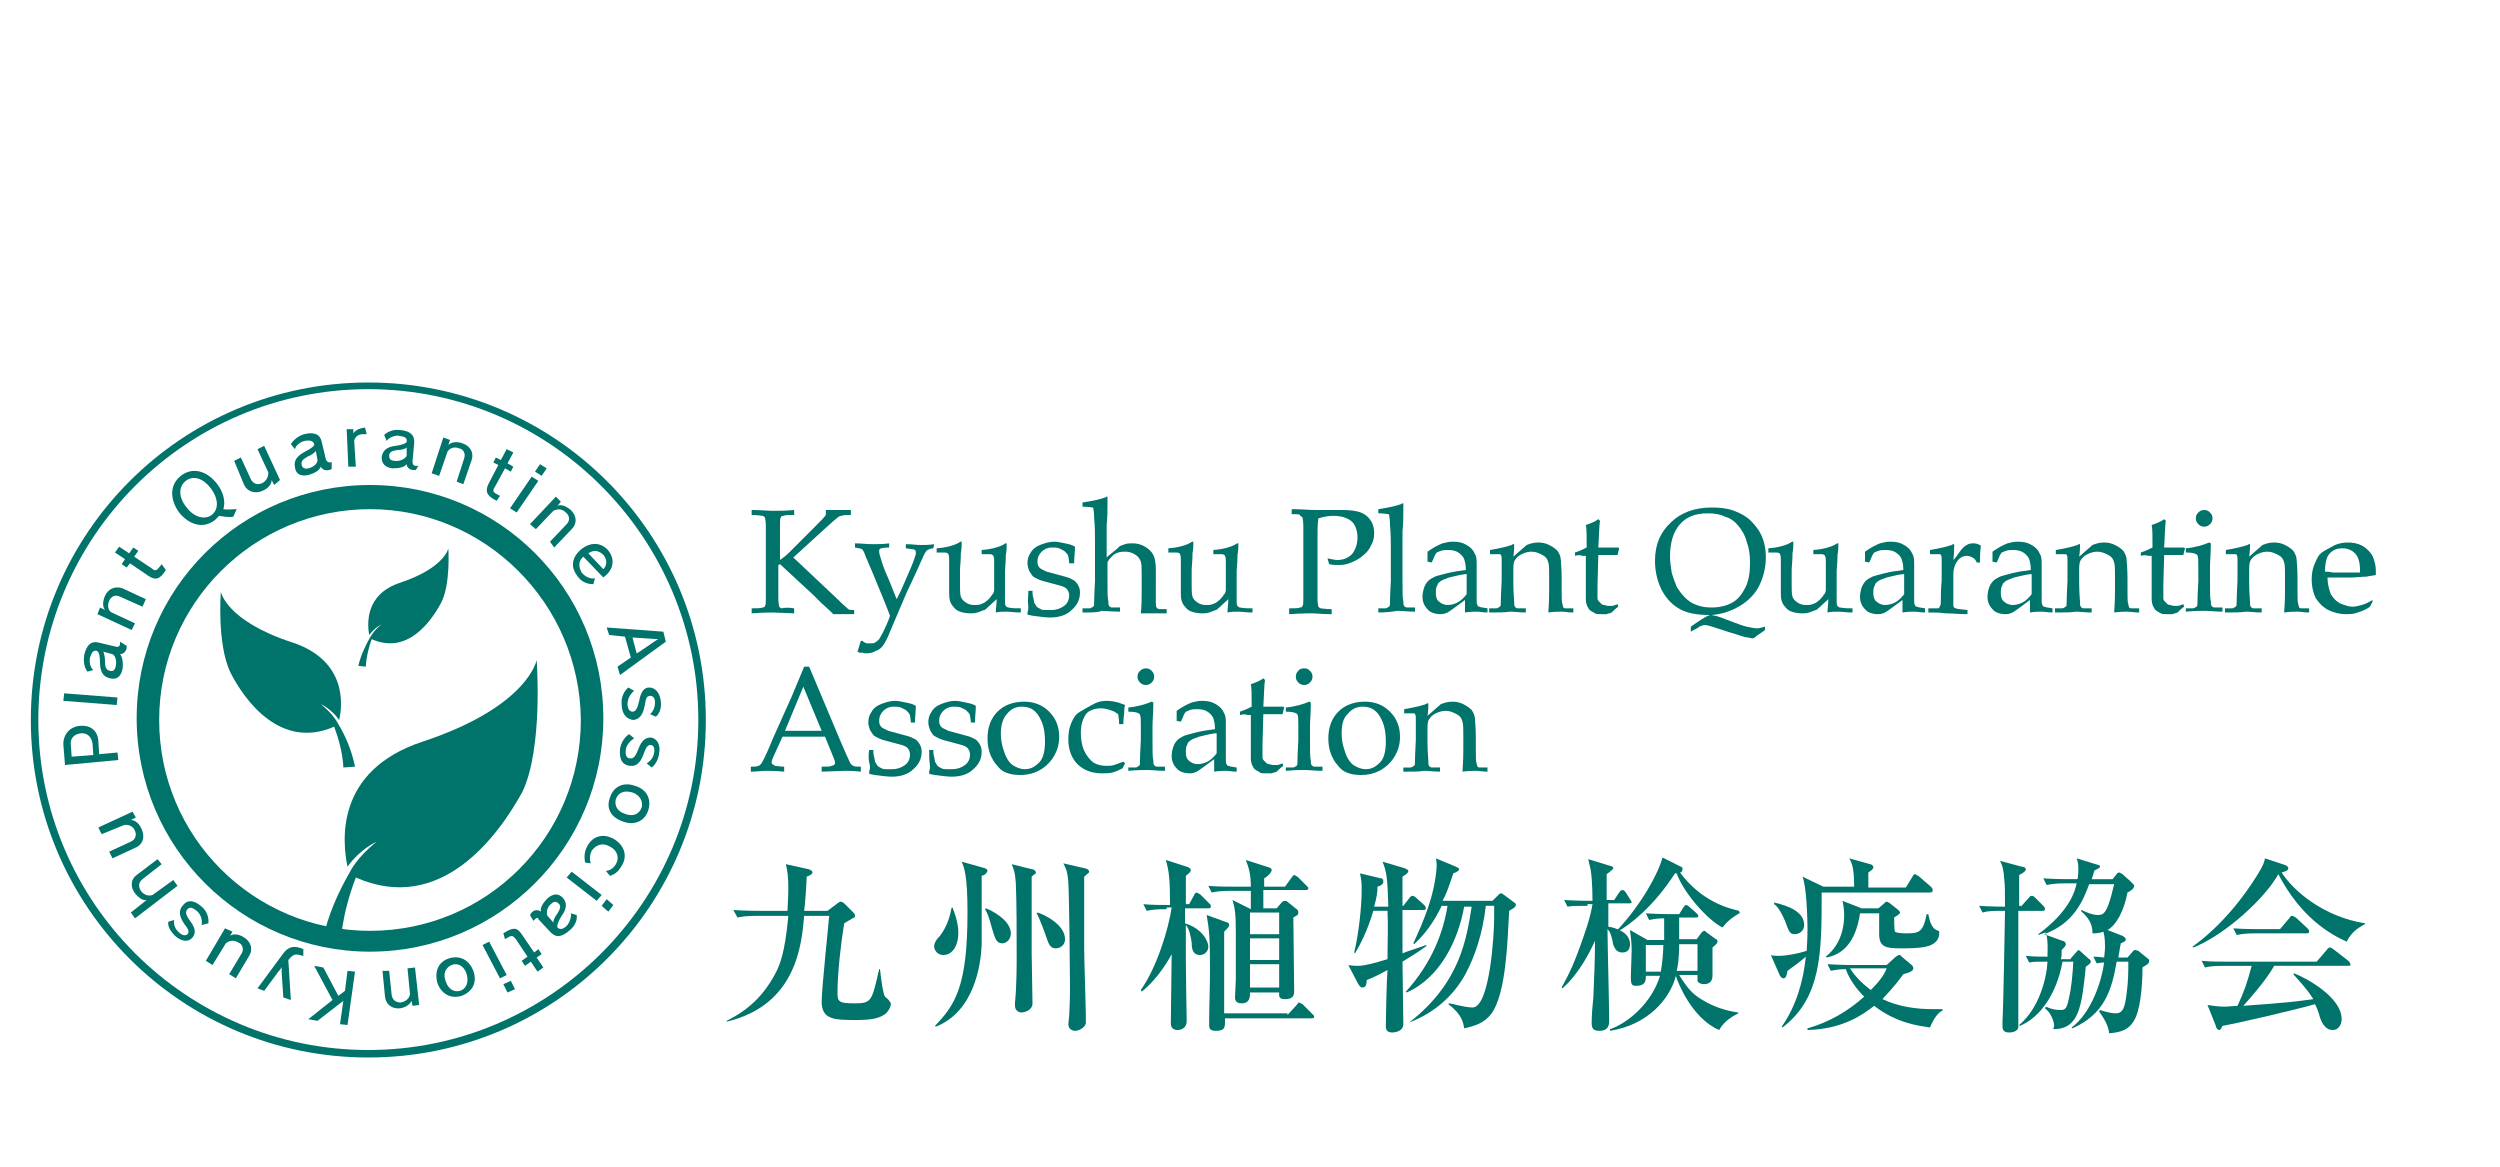 <?xml version="1.0" encoding="utf-8"?>
<!-- Generator: Adobe Illustrator 24.3.0, SVG Export Plug-In . SVG Version: 6.00 Build 0)  -->
<svg version="1.1" id="レイヤー_1" xmlns="http://www.w3.org/2000/svg" xmlns:xlink="http://www.w3.org/1999/xlink" x="0px"
	 y="0px" viewBox="0 0 300 140" style="enable-background:new 0 0 300 140;" xml:space="preserve">
<style type="text/css">
	.st0{fill:#00736B;}
</style>
<g>
	<g>
		<path class="st0" d="M106.2,121.7c-0.6,0.4-1.3,0.7-3.4,0.7c-2.6,0-4.2,0-4.2-2.2c0-1.6,0.9-10,0.9-10.3h-3
			c-0.3,3.4-0.9,10.7-9.3,12.7v-0.1c2.6-1.3,4.4-3,5.8-5.6c0.6-1.1,1.2-2.6,1.6-7h-3.7c-1.4,0-1.9,0.1-2.4,0.2l-0.5-0.9
			c1.4,0.1,2.8,0.1,3.2,0.1h3.3c0-0.5,0.1-1.7,0.1-2.6c0-1.5-0.1-2.2-0.3-3l2.7,0.6c0.4,0.1,0.5,0.3,0.5,0.4c0,0.2-0.4,0.4-0.7,0.5
			c0,0.7-0.2,3.5-0.3,4.1h2.8l1.2-0.9c0.1-0.1,0.3-0.2,0.4-0.2c0.2,0,0.4,0.2,0.5,0.3l1,1c0.2,0.2,0.2,0.3,0.2,0.4
			c0,0.1,0,0.2-0.3,0.3c-0.1,0.1-0.2,0.1-1,0.6c-0.4,2.5-0.8,5.9-0.8,8.4c0,1,0.2,1.2,2,1.2c2.1,0,2.1-0.2,3-4.1h0.1
			c0.2,1.8,0.4,3,0.6,3.3c0.1,0.1,0.5,0.4,0.5,0.5c0.1,0.1,0.2,0.2,0.2,0.4C106.9,120.8,106.6,121.4,106.2,121.7z"/>
		<path class="st0" d="M113.2,114.6c-0.8,0-1.1-0.7-1.1-1c0-0.5,0.3-0.9,0.7-1.3c0.9-1.2,1.2-2.4,1.4-3.4h0.1
			c0.7,1.7,0.7,2.8,0.7,3.1C115,113.3,114.4,114.6,113.2,114.6z M117.8,105.1c0,3.7,0,6.3,0,8.3c-0.1,2.4-0.9,8-5.5,9.8l-0.1-0.1
			c2.4-2.5,3.9-4.7,3.9-13.6c0-4.5-0.4-5.4-0.7-6.1l2.5,0.7c0.5,0.1,0.6,0.3,0.6,0.4C118.4,104.8,118.2,105,117.8,105.1z
			 M120.3,113.2c-0.8,0-0.9-0.7-1.2-1.6c-0.5-1.8-0.6-2-0.9-2.5l0.1-0.1c0.6,0.2,3,1.4,3,3C121.3,112.8,120.7,113.2,120.3,113.2z
			 M123.8,105.2c0,2.6,0,6.7,0,9.2c0,0.9,0.1,5.1,0.1,6s-1.1,1.1-1.3,1.1c-0.3,0-0.8-0.2-0.8-0.8c0-0.2,0-0.3,0-0.4
			c0.2-1.9,0.2-4.6,0.2-5.5c0-2.5,0-6.6-0.1-8.8c-0.1-1.3-0.2-1.6-0.5-2.3l2.4,0.6c0.1,0,0.5,0.1,0.5,0.4
			C124.4,104.8,124.1,104.9,123.8,105.2z M126.7,113.8c-0.8,0-0.9-0.7-1.3-1.8c0,0-0.6-1.7-1-2.4l0.1-0.1c0.7,0.2,3.3,1.4,3.3,3.2
			C127.8,113.6,127,113.8,126.7,113.8z M130.1,105.2c0,6.5,0,6.5,0,8.6c0,1.3,0.2,7.1,0.2,7.9c0,0.7,0,0.9,0,1.1
			c-0.1,0.5-0.8,0.9-1.3,0.9c-0.3,0-0.8-0.2-0.8-0.8c0,0,0.1-0.9,0.1-1c0-0.3,0.1-1.3,0.1-3.5c0-2.2-0.1-10.9-0.2-12.5
			c-0.1-1.4-0.3-1.7-0.6-2.3l2.6,0.6c0.2,0,0.5,0.2,0.5,0.4C130.7,104.7,130.7,104.7,130.1,105.2z"/>
		<path class="st0" d="M140,109.1c-1.4,0-1.9,0.1-2.4,0.2l-0.4-0.8c0.9,0.1,2.3,0.1,3.2,0.1c0-3.1-0.1-4-0.5-5.4l2.5,0.8
			c0.1,0,0.5,0.2,0.5,0.4c0,0.2-0.2,0.4-0.6,0.7c0,0.7,0,2.3,0,3.4h0.4l0.6-1.1c0-0.1,0.2-0.3,0.3-0.3s0.3,0.2,0.4,0.2l1.1,1.1
			c0.2,0.2,0.2,0.2,0.2,0.4s-0.2,0.2-0.3,0.2h-2.8v1.8c2,0.6,2.8,2.1,2.8,2.8c0,0.5-0.4,1-1,1c-0.9,0-1-0.8-1-1.5
			c-0.1-0.7-0.3-1.7-0.7-2.1c0,2.3,0,3,0,4.2c0,2,0.1,6.8,0.1,7.3c0,1.1-1,1.1-1.1,1.1c-0.7,0-0.8-0.5-0.8-0.8
			c0-1.3,0.1-7.1,0.1-8.3c-0.9,1.7-2.3,3.5-3.6,4.5l-0.1-0.2c1.9-2.7,3.3-7.2,3.7-9.9H140V109.1z M154.5,121.8l1.1-1.2
			c0.2-0.3,0.2-0.3,0.3-0.3s0.3,0.2,0.4,0.2l1.2,1.2c0.2,0.2,0.2,0.2,0.2,0.3c0,0.2-0.2,0.2-0.3,0.2H147c0,1,0.1,1.5-1.1,1.5
			c-0.7,0-0.8-0.3-0.8-0.6c0,0,0-0.3,0-0.7c0-1.5,0.1-3.8,0.1-6.1c0-4-0.1-4.7-0.4-6.5l2.2,0.8c0.4,0.1,0.5,0.2,0.5,0.4
			c0,0.2-0.1,0.3-0.6,0.8v9.8h7.6V121.8z M153.2,109l0.6-0.7c0.1-0.1,0.2-0.2,0.4-0.2c0.2,0,0.3,0.1,0.4,0.2l1,0.8
			c0,0,0.2,0.1,0.2,0.4c0,0.3-0.1,0.3-0.6,0.6c0,1.4,0.1,7.5,0.1,8.8c0,0.4,0,1-1.1,1c-0.8,0-0.7-0.4-0.7-0.8H150c0,0.5,0,1.3-1,1.3
			c-0.6,0-0.8-0.3-0.8-0.7c0-0.2,0.1-1.8,0.1-2.2s0-3.8,0-5.6c0-2.2-0.1-2.9-0.4-3.9l2.2,1.1l0,0v-2.2h-2.3c-1.4,0-1.9,0.1-2.4,0.2
			l-0.4-0.8c1.1,0.1,2.1,0.1,3.2,0.1h1.9c0-1.6-0.3-2.4-0.6-3.2l2.5,0.8c0.4,0.1,0.6,0.2,0.6,0.4c0,0.3-0.5,0.8-0.9,1
			c0,0.2,0,0.3,0,1h2.5l0.8-1.1c0.1-0.1,0.2-0.3,0.3-0.3s0.3,0.2,0.4,0.2l1.1,1.1c0.2,0.2,0.2,0.2,0.2,0.3c0,0.2-0.2,0.2-0.3,0.2
			h-5.1c0,0.4,0,1.9,0,2.2C151.6,109,153.2,109,153.2,109z M150,109.5v2.6h3.5v-2.6H150z M150,112.6v2.6h3.5v-2.6H150z M150,115.7
			v2.8h3.5v-2.8H150z"/>
		<path class="st0" d="M166.6,108.7c-0.1-3.3-0.2-4.1-0.7-5.3l2.7,0.8c0.2,0.1,0.4,0.2,0.4,0.3c0,0.3-0.4,0.5-0.7,0.7
			c0,0.5,0,2.4,0,3.5h0.1l0.7-0.9c0.2-0.2,0.2-0.3,0.4-0.3c0.1,0,0.3,0.1,0.4,0.2l1,0.9c0.1,0.1,0.2,0.2,0.2,0.4
			c0,0.2-0.2,0.2-0.4,0.2h-2.4c0,0.6,0,4.6,0,5.2c0.4-0.2,2.7-0.9,2.8-1l0.1,0.1c-0.8,0.6-1.9,1.3-2.9,1.9c0,1.3,0.1,6.5,0.1,7.5
			c0,0.9-1.1,1-1.3,1c-0.8,0-0.8-0.5-0.8-0.8c0-0.9,0.1-5.6,0.2-6.7c-1.3,0.7-1.9,1-2.5,1.2c0,0.3,0,0.9-0.5,0.9
			c-0.2,0-0.3-0.1-0.5-0.4l-1.2-2.3c0.4,0.1,1.1,0.1,1.2,0.1c0.8,0,2.2-0.4,3.5-0.8c0-2.3,0.1-3.8,0-5.8h-1.7
			c-0.7,2.4-1.6,4.1-2.2,5.1l-0.1-0.1c0.5-2,0.9-5.3,0.9-7.5c0-0.7,0-1.1-0.2-2l2.5,0.6c0.2,0,0.3,0.1,0.3,0.4
			c0,0.3-0.3,0.5-0.7,0.6c0,0.7-0.1,1.3-0.4,2.4h1.7V108.7z M169.1,122.7c6.2-4.8,6.9-10.2,7.5-13.9h-0.9c-0.7,3.9-2.8,8.5-6.9,10.3
			l-0.1-0.1c3.1-3.4,4.5-7.1,5-10.3H173c-0.9,1.9-2,3.4-3.3,4.6l-0.1-0.1c0.5-1.1,1.3-2.8,1.9-4.7c0.6-1.8,0.9-3.8,0.9-4.7
			c0-0.1,0-0.4-0.1-0.8l2.4,1c0.2,0.1,0.4,0.2,0.4,0.3c0,0.2-0.4,0.4-0.7,0.5c-0.6,1.8-0.9,2.6-1.3,3.3h6l0.6-0.6
			c0.2-0.2,0.3-0.3,0.4-0.3c0.2,0,0.2,0.1,0.4,0.2l1.2,0.9c0.2,0.1,0.2,0.2,0.2,0.3c0,0.3-0.5,0.5-0.8,0.7
			c-0.2,3.9-0.4,9.9-2.1,12.3c-0.9,1.2-2,1.5-3.3,1.8c-0.1-0.7-0.3-1.7-1.9-2.9l0.1-0.1c0.2,0,1.9,0.5,2.8,0.5
			c2.1,0,2.6-8.9,2.6-10.7c0-0.4,0-0.9,0-1.5h-1c-0.4,3.4-1.3,6-2.4,8.1c-1.5,2.8-3.9,4.8-6.8,5.9L169.1,122.7z"/>
		<path class="st0" d="M190.5,108.7c-1.4,0-1.9,0-2.4,0.1l-0.4-0.8c1.4,0.1,3,0.1,3.4,0.1c0-0.1,0-2.3-0.2-3.6
			c0-0.2-0.3-1.2-0.3-1.4l2.6,0.8c0.1,0,0.4,0.1,0.4,0.3c0,0.1-0.2,0.2-0.4,0.4c-0.1,0.1-0.4,0.3-0.4,0.3v3.1h0.9l0.6-0.9
			c0.1-0.1,0.2-0.3,0.4-0.3c0.2,0,0.3,0.2,0.4,0.3l0.5,0.8c0.1,0.2,0.2,0.3,0.2,0.3c0,0.2-0.2,0.2-0.3,0.2H193c0,0.4,0,2.2,0,2.8
			c0.7,0.1,2.6,0.6,2.6,2.1c0,0.5-0.2,1-0.9,1c-0.9,0-1-0.8-1.1-0.9c-0.2-1-0.3-1.5-0.7-1.9c0,1.6,0.2,9.2,0.2,10.9
			c0,0.5,0,1.3-1.2,1.3c-0.8,0-0.9-0.4-0.9-1c0-0.8,0.1-2.1,0.2-3c0.1-2.3,0.2-4.6,0.2-6.8c-0.7,1.5-1.9,3.9-3.9,5.7l-0.1-0.1
			c1.1-2,1.5-3,2.2-4.9c0.6-1.7,1.2-3.3,1.5-5.1h-0.6V108.7z M201.1,117.1c-0.7,2.8-3.4,5.9-7.9,6.6v-0.2c2.1-0.7,5-3.1,6-6.4h-1.7
			c0,0.7-0.1,1.2-1.2,1.2c-0.5,0-0.6-0.2-0.6-1.1c0-0.4,0.1-2.6,0.1-3.1c0-1.2-0.1-1.5-0.2-2.5l2.1,1.2h2c0-1.1,0-1.7,0-2.6
			c-0.2,0-1,0-1.8,0.2l-0.4-0.8c1.5,0.1,3,0.1,3.3,0.1h0.7l0.5-0.8c0.1-0.1,0.2-0.3,0.3-0.3s0.3,0.1,0.4,0.2l0.9,0.8
			c0.1,0.1,0.2,0.2,0.2,0.3c0,0.2-0.2,0.2-0.3,0.2h-2c0,0.3,0,0.8,0,2.6h2.1l0.6-0.8c0,0,0.2-0.2,0.3-0.2c0.1,0,0.1,0,0.3,0.2
			l1.1,0.8c0.1,0,0.2,0.1,0.2,0.3c0,0.1,0,0.2-0.6,0.7v1.8c0,0.2,0,1.3,0,1.6c0,0.9-0.7,1-1,1c-0.3,0-0.7-0.1-0.8-0.4V117h-2.2
			c1,1.6,1.6,2.3,2.8,3c1.3,0.8,2.8,1.3,4.3,1.5v0.1c-0.6,0.3-1.7,0.9-2.3,2C203,122.2,201.3,117.8,201.1,117.1L201.1,117.1z
			 M208.9,109.5c-1.3,0.7-1.8,1.3-2.2,1.8c-1.8-0.9-4.7-4.2-5.5-6.5H201c-2.5,3.9-5.4,6.2-6.9,7l-0.1-0.1c3-3.2,5-6.9,5.5-8.8
			l2.2,1.1c0.2,0.1,0.2,0.1,0.2,0.3c0,0.2-0.1,0.4-0.3,0.4c2.6,3.5,5.8,4.3,7.1,4.6v0.2H208.9z M199.3,116.6
			c0.2-1.1,0.3-2.5,0.3-3.2h-2.1v3.2H199.3z M201.5,113.3c0,1.9-0.2,2.8-0.3,3.2h2.5v-3.2H201.5z"/>
		<path class="st0" d="M231.6,107.1h-13c0,7.2,0,12.6-4.7,16.2l-0.1-0.1c1.7-2.4,2.6-5.4,2.9-8.4c-0.3,0.3-1.9,1.5-2.2,1.7
			c-0.1,0.6-0.2,0.9-0.5,0.9c-0.2,0-0.3-0.2-0.4-0.3l-1.1-2.5c0.2,0.1,0.6,0.1,1,0.1c0.9,0,2.4-0.3,3.3-0.6c0-0.2,0.1-1.2,0.1-2.6
			c0-1.1-0.1-5.1-0.6-6.3l2.5,1.2h3.7c0-2.3-0.3-2.9-0.6-3.4l2.5,0.7c0.1,0,0.4,0.1,0.4,0.4c0,0.2-0.3,0.4-0.6,0.6v1.8h4.5l0.8-1.3
			c0.1-0.2,0.2-0.3,0.3-0.3s0.3,0.2,0.4,0.2l1.5,1.3c0.1,0.1,0.2,0.2,0.2,0.3C232,107,231.8,107.1,231.6,107.1z M215.4,112.1
			c-0.6,0-0.7-0.2-1.2-1.6c-0.3-0.7-0.8-1.7-1.3-2v-0.2c1.7,0.4,3.6,1.1,3.6,2.7C216.5,111.8,215.8,112.1,215.4,112.1z M231.6,123.3
			c-1.3-0.2-4-0.5-6.7-2.6c-1.3,1-3.7,2.8-8,2.9v-0.2c2.5-0.7,4.8-2,6.8-3.8c-0.9-0.9-1.8-2.1-2.2-3.3c-0.9,0-1.3,0.1-1.8,0.2
			l-0.4-0.8c1.4,0.1,2.9,0.1,3.2,0.1h3.9l1.1-1c0.1,0,0.2-0.2,0.4-0.2c0.1,0,0.3,0.1,0.3,0.2l1.2,1c0.1,0.1,0.2,0.2,0.2,0.4
			c0,0.3-0.4,0.5-1.2,0.7c-1.2,1.7-2.3,2.7-2.5,3c1.9,0.9,4,1.2,6.1,1.2c0.5,0,0.8,0,1.1,0v0.2C232.9,121.3,232.2,121.8,231.6,123.3
			z M231.1,113.6c-0.9,0.2-2,0.2-3,0.2c-1.7,0-2.6-0.1-2.6-1.7c0-0.4,0-2.2,0-2.5h-2.3c-0.4,2.7-1.5,4.8-4,5.3l-0.1-0.1
			c2-1.6,2.2-3.9,2.2-5c0-0.8-0.1-1.2-0.2-1.7l2.3,0.9h2l0.6-0.5c0.2-0.2,0.3-0.3,0.4-0.3c0.1,0,0.2,0.1,0.4,0.2l1,0.8
			c0.1,0.1,0.2,0.2,0.2,0.3c0,0.2-0.4,0.4-0.7,0.6c0,0.2,0,1.5,0.1,1.7c0.2,0.2,1.2,0.2,1.5,0.2c1.4,0,1.9-0.2,2.3-2.3h0.2
			c0,0,0.2,1.4,0.8,1.8c0.1,0.1,0.5,0.2,0.5,0.3C232.8,112.8,232.1,113.4,231.1,113.6z M222,116.2c0.5,0.8,1.3,1.7,2.5,2.6
			c1-1,1.6-1.8,1.9-2.6H222z"/>
		<path class="st0" d="M242.5,108.8l0.9-1c0.2-0.2,0.2-0.3,0.4-0.3c0.2,0,0.3,0.1,0.4,0.2l1,1c0.1,0.1,0.2,0.2,0.2,0.4
			c0,0.2-0.2,0.2-0.3,0.2h-2.9c0,6.6,0,8.7,0,10.6v3.3c0,0.6-0.8,0.7-1.1,0.7c-0.5,0-0.8-0.2-0.8-0.7c0-0.1,0-0.3,0-0.7
			c0.1-1.2,0.3-12.6,0.3-13.2c-1.4,0-2,0-2.7,0.2l-0.4-0.8c1.4,0.1,3,0.1,3.1,0.1c0-1.9,0-2.6-0.1-3.4c-0.1-1.4-0.3-1.7-0.5-2.1
			l2.6,0.7c0.2,0,0.5,0.1,0.5,0.3c0,0.2-0.2,0.4-0.8,0.7v3.7h0.2V108.8z M248.5,115l0.7-0.8c0.1-0.1,0.2-0.2,0.2-0.2s0.1,0,0.3,0.2
			l1,0.9c0.1,0,0.2,0.2,0.2,0.3c0,0.2-0.3,0.4-0.6,0.6c-0.5,4.8-0.8,7.5-3.9,7.5c0-0.2,0.1-0.3,0.1-0.4c0-0.5-0.4-1.6-1.1-2.1
			l0.1-0.2c0.9,0.4,1.4,0.4,1.8,0.4c0.5,0,0.7-0.2,0.9-1.1c0.4-1.6,0.5-3.1,0.6-4.7h-1.3c-0.7,3.9-2.7,6.7-5.1,7.7l-0.1-0.1
			c2.4-2,3.3-5.6,3.4-7.6c-1.5,0-1.6,0-2.2,0.1l-0.4-0.8c1,0.1,1.6,0.1,2.6,0.1c0-0.8,0.1-1.9-0.2-2.9c-0.3,0.1-0.4,0.1-0.9,0.3
			v-0.1c3.8-2.8,4.4-5.2,4.6-6.1H248c-1.4,0-1.9,0.1-2.4,0.2l-0.4-0.8c1.3,0.1,2.9,0.1,3.2,0.1h0.9c0.1-0.4,0.1-0.9,0.1-1.3
			c0-0.6-0.1-0.9-0.2-1.2l2.6,0.8c0.1,0,0.2,0.1,0.2,0.2s-0.1,0.2-0.2,0.2c-0.1,0.1-0.4,0.2-0.5,0.3c-0.1,0.5-0.2,0.7-0.3,1h2.5
			l0.5-0.6c0-0.1,0.2-0.2,0.3-0.2c0.1,0,0.2,0.1,0.4,0.2l1,0.9c0.4,0.4,0.4,0.4,0.4,0.5c0,0.4-0.6,0.7-0.8,0.8
			c-0.4,2.1-1.3,3.9-2.4,4.5l1.8,0.7c0.2,0.1,0.4,0.3,0.4,0.4c0,0.3-0.4,0.4-0.6,0.5c-0.1,0.4-0.1,0.6-0.3,1.7h1.1l0.7-0.8
			c0,0,0.1-0.1,0.2-0.1c0.2,0,0.3,0.1,0.4,0.1l1.1,0.9c0.2,0.1,0.2,0.2,0.2,0.4c0,0.1-0.1,0.2-0.2,0.3c-0.1,0.1-0.5,0.3-0.6,0.4
			c0,2.4-0.3,5.4-1.1,6.5c-0.8,1.3-2.2,1.3-2.9,1.4c-0.1-0.8-0.4-1.5-1.2-2.6l0.1-0.2c0.9,0.3,1.5,0.4,1.9,0.4
			c0.9,0,1.1-0.8,1.3-2.4c0.2-1.5,0.2-2.6,0.2-3.8H254c-0.6,3.5-1.5,6.3-5.3,8l-0.1-0.1c2.4-1.8,3.6-5.6,3.9-7.8
			c-0.5,0-0.7,0.1-0.9,0.1l-0.4-0.8c0.3,0,0.4,0,1.3,0.1c0-0.2,0.1-0.7,0.1-1.3c0-1-0.1-1.5-0.2-1.8c-0.5,0.2-0.9,0.2-1.3,0.2
			c0-1.1-0.4-1.8-1.4-2.7l0.1-0.1c0.6,0.3,1.3,0.6,2,0.6c0.4,0,0.8-0.1,1.2-1.2c0.3-0.8,0.5-1.7,0.7-2.5h-3c-0.7,1.9-1.8,4.7-5.4,6
			l2.2,0.8c0.2,0,0.4,0.2,0.4,0.4c0,0.1,0,0.2-0.5,0.7c0,0.6,0,0.8-0.1,1.1h1.2V115z"/>
		<path class="st0" d="M281.6,113c-2-0.9-5.5-2.9-8.2-8.1c-1.6,2.9-6.4,7.3-10.2,8.8l-0.1-0.1c4.6-3.3,7.4-8,7.9-8.8
			c0.6-1,0.7-1.3,0.8-1.8l2.4,0.8c0.3,0.1,0.4,0.3,0.4,0.4c0,0.3-0.5,0.4-0.8,0.5c1.4,2.2,5,5.3,10,6.1v0.1
			C282.8,111.4,282.1,112,281.6,113z M281.8,115.9h-8.9c-1,1.8-3,4-3.7,4.8c5.5-0.4,6.1-0.5,8.4-0.8c-0.8-1.3-1.9-2.4-2.4-3l0.1-0.1
			c1.3,0.5,5.7,2.8,5.7,5.5c0,0.4-0.2,1.3-1.1,1.3c-0.7,0-1.2-0.6-1.5-1.5c-0.2-0.7-0.3-1-0.6-1.6c-2.4,0.7-9.8,2.4-11.1,2.6
			c-0.1,0.2-0.2,0.5-0.4,0.5c-0.2,0-0.4-0.3-0.4-0.5l-1-2.5c0.7,0.1,1.3,0.2,2.2,0.2c0.2,0,1.1-0.1,1.4-0.1c0.8-1.7,1.2-2.9,1.7-4.8
			h-3.2c-1.6,0-2,0.1-2.4,0.2l-0.4-0.8c1.1,0.1,2.1,0.1,3.2,0.1H278l1.2-1.4c0.2-0.3,0.3-0.3,0.4-0.3s0.1,0,0.4,0.2l1.8,1.4
			c0.1,0.1,0.2,0.2,0.2,0.3C282.2,115.9,281.9,115.9,281.8,115.9z M276.8,112h-6c-1.4,0-1.9,0.1-2.4,0.2l-0.4-0.8
			c1.3,0.1,2.9,0.1,3.2,0.1h2.4l1.1-1.3c0.2-0.3,0.2-0.3,0.4-0.3c0.1,0,0.3,0.2,0.4,0.2l1.4,1.3c0.1,0.1,0.2,0.2,0.2,0.4
			C277.1,112,276.9,112,276.8,112z"/>
	</g>
</g>
<g>
	<path class="st0" d="M95.3,73v0.6l-2.6-0.1c-0.2,0-1,0-2.5,0.1V73c0.7,0,1.1,0,1.3-0.1c0.2,0,0.3-0.1,0.3-0.2
		c0.1-0.1,0.1-0.4,0.1-0.8c0-0.1,0-0.9,0-2.5v-4c0-0.8,0-1.6,0-2.3c0-0.6-0.1-0.9-0.1-1c-0.1-0.1-0.2-0.2-0.3-0.2
		c-0.1,0-0.6-0.1-1.3-0.1v-0.6c1.1,0,2,0.1,2.6,0.1c0.6,0,1.4,0,2.5-0.1v0.6c-0.7,0-1.1,0-1.3,0.1c-0.2,0-0.3,0.1-0.3,0.2
		c-0.1,0.1-0.1,0.4-0.1,0.8c0,0.1,0,0.9,0,2.5v1.8c0.3-0.2,0.7-0.5,1.1-0.9l1.1-1.1l1.9-1.9c0.8-0.8,1.2-1.2,1.4-1.5v-0.6
		c0.7,0,1.2,0,1.6,0s0.9,0,1.4,0v0.6c-0.6,0-0.9,0-1.1,0.1c-0.2,0-0.4,0.1-0.6,0.3c-0.4,0.3-0.9,0.8-1.7,1.5l-3.5,3.2l5.2,4.9
		c0.8,0.8,1.3,1.2,1.4,1.3c0.1,0.1,0.3,0.1,0.7,0.1v0.5c-0.6,0-1,0-1.1,0c-0.2,0-0.7,0-1.4,0c-0.1-0.1-0.6-0.6-1.5-1.4l-0.9-0.9
		l-4-3.7l-0.2,0.1v1.7c0,0.8,0,1.6,0,2.3c0,0.6,0.1,0.9,0.1,1c0.1,0.1,0.2,0.2,0.3,0.2C94.2,72.9,94.7,72.9,95.3,73z"/>
	<path class="st0" d="M102.9,78.2l0.4-1.3h0.2c0.1,0.1,0.2,0.2,0.3,0.2c0.1,0.1,0.2,0.1,0.3,0.1c0.1,0,0.2,0,0.4,0
		c0.2,0,0.4,0,0.5-0.1c0.2-0.1,0.3-0.2,0.5-0.4c0.1-0.2,0.3-0.5,0.5-0.9c0.3-0.6,0.6-1.3,0.8-1.9c-0.2-0.5-0.4-1.1-0.7-1.8l-1.4-3.4
		c-0.4-1-0.8-1.8-1-2.4c-0.1-0.2-0.2-0.4-0.3-0.4c-0.1-0.1-0.4-0.1-0.8-0.2v-0.5c0.7,0,1.4,0.1,2.1,0.1s1.3,0,2-0.1v0.5
		c-0.6,0-0.9,0.1-1,0.1c-0.2,0.1-0.2,0.2-0.2,0.3s0,0.3,0.1,0.6c0.2,0.7,0.4,1.3,0.6,1.8l0.6,1.4c0.3,0.8,0.6,1.5,0.8,2l0.5-1
		c0.2-0.4,0.5-1.2,1-2.3c0.5-1.1,0.7-1.8,0.8-2.1c0-0.1,0-0.2,0-0.2c0-0.1,0-0.2-0.1-0.3c-0.1-0.1-0.4-0.1-1.1-0.2v-0.5
		c0.7,0,1.3,0.1,1.8,0.1c0.5,0,1,0,1.6-0.1l-0.1,0.5c-0.3,0-0.5,0.1-0.7,0.2s-0.4,0.5-0.7,1.2c-0.3,0.7-0.9,2-1.8,3.9l-2,4.7
		c-0.3,0.8-0.6,1.3-0.8,1.6c-0.2,0.3-0.5,0.6-0.9,0.7c-0.3,0.2-0.7,0.3-1.1,0.3c-0.2,0-0.4,0-0.5-0.1
		C103.3,78.4,103.1,78.3,102.9,78.2z"/>
	<path class="st0" d="M122.5,73v0.5c-0.8,0-1.3-0.1-1.7-0.1c-0.4,0-0.9,0-1.3,0.1c0-0.5,0.1-1,0.1-1.6c-0.3,0.3-0.8,0.7-1.2,1.1
		c-0.1,0.1-0.2,0.2-0.3,0.2c-0.3,0.1-0.5,0.2-0.8,0.3c-0.3,0.1-0.6,0.1-0.9,0.1c-0.5,0-0.9-0.1-1.2-0.2c-0.3-0.1-0.6-0.3-0.8-0.6
		c-0.2-0.2-0.3-0.4-0.4-0.7c-0.1-0.3-0.1-0.7-0.1-1.1c0-0.2,0-0.4,0-0.6c0-0.2,0-0.4,0-0.5v-1.5c0-0.2,0-0.5,0-1.1
		c0-0.4,0-0.6-0.1-0.8c0-0.1-0.1-0.1-0.1-0.1c-0.1-0.1-0.2-0.1-0.5-0.1c-0.3,0-0.6,0-0.8,0v-0.5c1.3-0.1,2.2-0.4,2.7-0.7
		c0.1-0.1,0.2-0.1,0.2-0.1h0.1v0.1c0,0,0,0.1,0,0.2c0,0.2,0,0.5-0.1,1.1c0,1-0.1,1.6-0.1,2v1.7c0,0.7,0,1.2,0.1,1.5
		c0.1,0.3,0.3,0.5,0.6,0.7c0.3,0.2,0.6,0.3,1,0.3c0.3,0,0.6,0,0.8-0.1c0.3-0.1,0.5-0.2,0.7-0.4c0.2-0.1,0.3-0.3,0.5-0.5
		c0.1-0.2,0.2-0.3,0.3-0.4c0-0.1,0.1-0.2,0.1-0.4c0-0.5,0-1,0-1.5v-0.7c0-0.2,0-0.5,0-1.1c0-0.4,0-0.6-0.1-0.8
		c0-0.1-0.1-0.1-0.1-0.1c-0.1-0.1-0.2-0.1-0.5-0.1s-0.6,0-0.8,0V66c1.3-0.1,2.2-0.4,2.7-0.7c0.1-0.1,0.2-0.1,0.2-0.1h0.1v0.1
		c0,0,0,0.1,0,0.2c0,0.2,0,0.6-0.1,1.1c0,0.9-0.1,1.6-0.1,1.9v1.2v1.2c0,0.7,0,1.1,0,1.2c0,0.3,0,0.5,0.1,0.6c0,0.1,0.1,0.1,0.1,0.1
		s0.1,0.1,0.2,0.1C121.5,73,121.8,73,122.5,73z"/>
	<path class="st0" d="M123.4,70.9h0.5c0,0.3,0,0.6,0.1,0.8c0,0.2,0.1,0.4,0.1,0.6c0.1,0.2,0.2,0.3,0.3,0.5c0.1,0.1,0.3,0.2,0.5,0.3
		s0.3,0.1,0.5,0.1s0.4,0,0.8,0c0.6,0,1.1-0.2,1.5-0.5c0.4-0.3,0.6-0.7,0.6-1.3c0-0.2-0.1-0.5-0.2-0.6c-0.1-0.2-0.3-0.3-0.5-0.4
		c-0.2-0.1-0.7-0.2-1.4-0.4c-0.7-0.2-1.2-0.3-1.4-0.4c-0.3-0.1-0.6-0.3-0.8-0.4c-0.2-0.2-0.3-0.4-0.5-0.7c-0.1-0.3-0.2-0.6-0.2-0.9
		c0-0.5,0.1-0.9,0.4-1.3c0.2-0.4,0.6-0.7,1.1-0.9c0.5-0.2,1.1-0.4,1.7-0.4c0.4,0,0.8,0.1,1.3,0.2c0.5,0.1,0.9,0.2,1.2,0.4
		c0,0.6-0.1,1.3-0.1,2h-0.6c0-0.4-0.1-0.7-0.1-0.8c0-0.1-0.1-0.3-0.2-0.4c-0.1-0.1-0.2-0.2-0.3-0.3c-0.2-0.1-0.4-0.2-0.6-0.3
		c-0.2-0.1-0.6-0.1-0.9-0.1c-0.5,0-0.9,0.2-1.2,0.5c-0.3,0.3-0.5,0.7-0.5,1.1c0,0.2,0,0.4,0.1,0.6c0.1,0.2,0.2,0.3,0.4,0.4
		c0.2,0.1,0.4,0.2,0.6,0.3l1.5,0.4c0.7,0.2,1.2,0.3,1.5,0.5c0.3,0.1,0.5,0.3,0.7,0.6c0.2,0.3,0.3,0.6,0.3,1c0,0.8-0.3,1.5-1,2.1
		c-0.6,0.6-1.5,0.9-2.6,0.9c-0.5,0-1.2-0.1-2-0.2c-0.5-0.1-0.7-0.1-0.7-0.2c0,0,0,0,0-0.1v-0.1c0.1-0.3,0.1-0.5,0.1-0.7
		C123.3,72.1,123.4,71.6,123.4,70.9z"/>
	<path class="st0" d="M129.9,73.5V73h0.8c0.1,0,0.2,0,0.3-0.1c0.1,0,0.1-0.1,0.2-0.1c0.1-0.1,0.1-0.3,0.1-0.6c0-0.1,0-0.9,0.1-2.5
		v-4.5c0-1,0-2-0.1-3c0-0.7-0.1-1.1-0.1-1.2c0-0.1-0.1-0.1-0.1-0.1c-0.1,0-0.5-0.1-1.2-0.1v-0.5c1.3-0.2,2.2-0.4,2.7-0.6
		c0.1,0,0.1-0.1,0.2-0.1h0.1v0.1c0,0,0,0.1,0,0.2v0.3c0,1,0,1.9-0.1,2.7v1.4v2.6c0.1-0.1,0.3-0.3,0.7-0.6s0.6-0.5,0.7-0.6
		c0.1-0.1,0.2-0.2,0.3-0.2c0.1-0.1,0.3-0.1,0.5-0.2c0.3-0.1,0.6-0.1,0.9-0.1c0.5,0,1,0.1,1.5,0.4s0.8,0.6,1,1s0.3,1,0.3,1.7v1.5V71
		c0,0.8,0,1.2,0,1.3c0,0.3,0,0.5,0.1,0.6c0,0.1,0.1,0.1,0.1,0.1s0.1,0.1,0.2,0.1c0,0,0.3,0,0.9,0v0.5c-0.7,0-1.1,0-1.5,0
		c-0.3,0-0.8,0-1.6,0c0.1-0.9,0.1-1.7,0.1-2.5v-2.2c0-0.7,0-1.2-0.1-1.5s-0.3-0.6-0.6-0.8c-0.3-0.2-0.7-0.4-1.2-0.4
		c-0.3,0-0.6,0-0.9,0.1s-0.5,0.2-0.7,0.4c-0.2,0.2-0.4,0.4-0.5,0.6c-0.1,0.1-0.1,0.2-0.1,0.4c0,0.1,0,0.4,0,0.9v1
		c0,1.5,0,2.3,0.1,2.5c0,0.3,0,0.5,0.1,0.6c0,0.1,0.1,0.1,0.1,0.1s0.1,0.1,0.2,0.1c0,0,0.4,0,1,0v0.5c-1,0-1.8-0.1-2.2-0.1
		C131.8,73.5,131,73.5,129.9,73.5z"/>
	<path class="st0" d="M150.3,73v0.5c-0.8,0-1.3-0.1-1.7-0.1s-0.9,0-1.3,0.1c0-0.5,0.1-1,0.1-1.6c-0.3,0.3-0.8,0.7-1.2,1.1
		c-0.1,0.1-0.2,0.2-0.3,0.2c-0.3,0.1-0.5,0.2-0.8,0.3c-0.3,0.1-0.6,0.1-0.9,0.1c-0.5,0-0.9-0.1-1.2-0.2s-0.6-0.3-0.8-0.6
		c-0.2-0.2-0.3-0.4-0.4-0.7c-0.1-0.3-0.1-0.7-0.1-1.1c0-0.2,0-0.4,0-0.6c0-0.2,0-0.4,0-0.5v-1.5c0-0.2,0-0.5,0-1.1
		c0-0.4,0-0.6-0.1-0.8c0-0.1-0.1-0.1-0.1-0.1c-0.1-0.1-0.2-0.1-0.5-0.1c-0.3,0-0.6,0-0.8,0v-0.5c1.3-0.1,2.2-0.4,2.7-0.7
		c0.1-0.1,0.2-0.1,0.2-0.1h0.1v0.1c0,0,0,0.1,0,0.2c0,0.2,0,0.5-0.1,1.1c0,1-0.1,1.6-0.1,2v1.7c0,0.7,0,1.2,0.1,1.5
		c0.1,0.3,0.3,0.5,0.6,0.7c0.3,0.2,0.6,0.3,1,0.3c0.3,0,0.6,0,0.8-0.1c0.3-0.1,0.5-0.2,0.7-0.4c0.2-0.1,0.3-0.3,0.5-0.5
		c0.1-0.2,0.2-0.3,0.3-0.4c0-0.1,0.1-0.2,0.1-0.4c0-0.5,0-1,0-1.5v-0.7c0-0.2,0-0.5,0-1.1c0-0.4,0-0.6-0.1-0.8
		c0-0.1-0.1-0.1-0.1-0.1c-0.1-0.1-0.2-0.1-0.5-0.1c-0.3,0-0.6,0-0.8,0V66c1.3-0.1,2.2-0.4,2.7-0.7c0.1-0.1,0.2-0.1,0.2-0.1h0.1v0.1
		c0,0,0,0.1,0,0.2c0,0.2,0,0.6-0.1,1.1c0,0.9-0.1,1.6-0.1,1.9v1.2v1.2c0,0.7,0,1.1,0,1.2c0,0.3,0,0.5,0.1,0.6c0,0.1,0.1,0.1,0.1,0.1
		s0.1,0.1,0.2,0.1C149.3,73,149.7,73,150.3,73z"/>
	<path class="st0" d="M155,61.7v-0.6c1.2,0,2.1,0.1,2.8,0.1c0.5,0,0.9,0,1.5,0h1.4c0.2,0,0.3,0,0.4,0c0.9,0,1.7,0.1,2.2,0.3
		c0.5,0.2,0.9,0.5,1.2,1c0.3,0.4,0.4,1,0.4,1.5s-0.1,1-0.4,1.5c-0.2,0.5-0.6,0.9-1.1,1.3s-1,0.6-1.5,0.8c-0.3,0.1-0.7,0.2-1.2,0.2
		c-0.4,0-0.8,0-1.2-0.1l-0.2-0.7c0.5,0.1,0.9,0.2,1.2,0.2c0.4,0,0.9-0.1,1.2-0.3c0.4-0.2,0.7-0.5,0.9-1c0.2-0.4,0.3-0.9,0.3-1.4
		c0-0.5-0.1-1-0.3-1.4c-0.2-0.4-0.5-0.7-1-0.9c-0.4-0.2-1-0.3-1.6-0.3c-0.6,0-1.1,0.1-1.8,0.3c-0.1,0.6-0.1,1.6-0.1,2.9v4.4
		c0,0.8,0,1.6,0,2.3c0,0.6,0.1,0.9,0.1,1c0.1,0.1,0.2,0.2,0.3,0.2s0.6,0.1,1.3,0.1v0.6c-1.1,0-1.9-0.1-2.4-0.1c-0.2,0-1.1,0-2.7,0.1
		V73c0.7,0,1.1,0,1.3-0.1c0.2,0,0.3-0.1,0.3-0.2c0.1-0.1,0.1-0.4,0.1-0.8c0-0.1,0-0.9,0-2.5v-4c0-0.8,0-1.6,0-2.3
		c0-0.6-0.1-0.9-0.1-1c-0.1-0.1-0.2-0.2-0.3-0.2C156.1,61.7,155.7,61.7,155,61.7z"/>
	<path class="st0" d="M165.4,73.5V73h0.8c0.1,0,0.2,0,0.3-0.1c0.1,0,0.1-0.1,0.2-0.1c0.1-0.1,0.1-0.3,0.1-0.6c0-0.1,0-0.9,0.1-2.5
		V66c0-1,0-2-0.1-3c0-0.7-0.1-1.1-0.1-1.2c0-0.1-0.1-0.1-0.1-0.1c-0.1,0-0.5-0.1-1.2-0.1v-0.5c1.3-0.2,2.2-0.4,2.7-0.6
		c0.1,0,0.1-0.1,0.2-0.1h0.1v0.1c0,0,0,0.1,0,0.2V61c0,1,0,1.9-0.1,2.7v1.4v4.5c0,1.5,0,2.3,0.1,2.5c0,0.3,0,0.5,0.1,0.6
		c0,0.1,0.1,0.1,0.1,0.1s0.1,0.1,0.2,0.1c0,0,0.4,0,1,0v0.5c-0.8,0-1.5-0.1-2.1-0.1C167.1,73.4,166.3,73.5,165.4,73.5z"/>
	<path class="st0" d="M171.8,67.5l-0.5-0.1c0-0.1,0-0.3,0-0.6c0-0.2,0-0.4,0-0.6c0.7-0.5,1.3-0.8,1.8-1c0.4-0.1,0.8-0.2,1.2-0.2
		c0.7,0,1.2,0.1,1.7,0.4s0.8,0.6,1,1.1c0.2,0.3,0.2,0.8,0.2,1.3v1.6V72c0,0.3,0,0.5,0.1,0.6c0,0.1,0.1,0.2,0.2,0.2s0.2,0.1,0.4,0.1
		l0.6,0.1v0.5c-0.5,0-0.9-0.1-1.3-0.1c-0.3,0-0.8,0-1.4,0.1V72c-1.2,0.9-1.9,1.4-2.1,1.5s-0.5,0.2-0.8,0.2c-0.7,0-1.3-0.2-1.6-0.6
		c-0.4-0.4-0.6-0.9-0.6-1.5c0-0.4,0.1-0.8,0.2-1.1c0.1-0.3,0.3-0.6,0.5-0.8c0.2-0.2,0.4-0.3,0.6-0.4c0.3-0.2,0.9-0.3,1.6-0.5
		c0.8-0.2,1.5-0.3,2.3-0.4c0-0.6-0.1-1-0.2-1.3c-0.1-0.3-0.4-0.6-0.7-0.8c-0.3-0.2-0.7-0.3-1.2-0.3c-0.3,0-0.6,0-0.9,0.1
		c-0.3,0.1-0.4,0.2-0.5,0.2l-0.2,0.3C172,67.1,171.9,67.3,171.8,67.5z M175.8,68.9c-0.8,0.1-1.4,0.3-1.9,0.4
		c-0.5,0.2-0.9,0.3-1.1,0.5c-0.1,0.1-0.3,0.2-0.3,0.4c-0.2,0.3-0.2,0.6-0.2,1s0.1,0.8,0.4,1c0.2,0.2,0.6,0.4,1,0.4s0.8-0.1,1.2-0.3
		c0.4-0.2,0.8-0.6,1.1-1v-2.4H175.8z"/>
	<path class="st0" d="M178.7,73.5V73h0.8c0.1,0,0.2,0,0.3-0.1c0.1,0,0.1-0.1,0.2-0.1c0.1-0.1,0.1-0.3,0.1-0.6c0-0.1,0-0.9,0.1-2.5
		v-1c0-0.5,0-1,0-1.5c0-0.3,0-0.5-0.1-0.6c0-0.1-0.1-0.1-0.2-0.1s-0.5,0-1.1,0V66c1.2-0.2,2-0.4,2.6-0.6c0.1-0.1,0.2-0.1,0.2-0.1
		h0.1v0.1v0.1c0,0.2,0,0.7-0.1,1.3l1.6-1.4c0.5-0.2,0.9-0.3,1.4-0.3s0.9,0.1,1.3,0.3c0.4,0.2,0.7,0.4,1,0.7c0.2,0.3,0.4,0.7,0.4,1.1
		c0,0.3,0.1,1,0.1,2.2V71c0,0.8,0,1.3,0.1,1.5c0,0.2,0.1,0.3,0.1,0.4c0.1,0.1,0.2,0.1,0.3,0.1h0.9v0.5c-0.6,0-1-0.1-1.4-0.1
		c-0.3,0-0.9,0-1.6,0.1c0.1-1.4,0.1-2.3,0.1-2.7v-1.5c0-0.9,0-1.5-0.1-1.8c-0.1-0.4-0.3-0.7-0.7-0.9c-0.4-0.2-0.8-0.4-1.3-0.4
		c-0.4,0-0.8,0.1-1.2,0.3c-0.4,0.2-0.6,0.4-0.8,0.7c-0.2,0.3-0.2,0.7-0.2,1.4v1.1c0,1.5,0.1,2.3,0.1,2.5c0,0.3,0,0.5,0.1,0.6
		c0,0.1,0.1,0.1,0.1,0.1s0.1,0.1,0.2,0.1c0,0,0.4,0,1,0v0.5c-0.7,0-1.4-0.1-1.9-0.1C180.6,73.5,179.8,73.5,178.7,73.5z"/>
	<path class="st0" d="M189,66.7v-0.4c0.6-0.2,1-0.4,1.4-0.6c0-1.4,0-2.3-0.1-2.7c0.6-0.2,1.1-0.4,1.5-0.7l0.2,0.2
		c-0.1,0.5-0.1,1.6-0.2,3.2c0.5,0,0.7,0,0.8,0c0.1,0,0.4,0,0.9,0c0.3,0,0.5,0,0.7,0l0.1,0.1l-0.2,0.8c-0.4,0-0.7,0-1,0
		c-0.3,0-0.7,0-1.3,0l-0.1,3.6c0,0.9,0,1.4,0,1.6c0,0.2,0.1,0.3,0.2,0.4c0.1,0.1,0.2,0.2,0.3,0.3c0.1,0.1,0.4,0.1,0.7,0.2
		c0.2,0,0.4,0,0.6,0c0.1,0,0.3-0.1,0.6-0.2l0.1,0.3c-0.3,0.2-0.5,0.4-0.8,0.7c-0.2,0.1-0.4,0.1-0.6,0.2c-0.2,0-0.4,0-0.7,0
		c-0.3,0-0.6,0-0.7-0.1s-0.4-0.2-0.5-0.3c-0.2-0.1-0.3-0.3-0.4-0.5c-0.1-0.2-0.2-0.5-0.2-0.9s0-0.8,0-1.3c0-0.1,0-0.2,0-0.3v-3.6
		h-0.4C189.6,66.6,189.3,66.6,189,66.7z"/>
	<path class="st0" d="M202.9,75.8v-0.6c1-0.7,1.7-1.2,2.3-1.4c-1.5,0-2.7-0.2-3.6-0.7c-0.9-0.5-1.6-1.2-2.2-2.3
		c-0.5-1-0.8-2.2-0.8-3.5c0-1.9,0.6-3.4,1.9-4.6c1.2-1.2,2.9-1.8,4.9-1.8c1,0,1.9,0.1,2.7,0.4c0.8,0.3,1.5,0.7,2,1.2
		c0.5,0.5,0.9,1,1.2,1.6c0.4,0.8,0.6,1.7,0.6,2.8c0,1.2-0.3,2.4-0.8,3.4c-0.5,1-1.3,1.8-2.3,2.4s-2.1,1-3.4,1.1
		c0.3,0.1,0.6,0.1,0.8,0.2c0.3,0.1,0.6,0.2,1.1,0.4c1.1,0.4,1.8,0.7,2.3,0.8c0.5,0.1,0.9,0.2,1.3,0.2c0.2,0,0.5-0.1,0.9-0.2v0.4
		c-0.1,0.1-0.3,0.2-0.4,0.3c-0.3,0.2-0.5,0.3-0.6,0.4c-0.1,0.1-0.2,0.2-0.4,0.3c-0.1,0-0.3,0-0.6-0.1c-0.3,0-0.6-0.1-0.9-0.2
		c-0.3-0.1-0.9-0.3-1.6-0.5c-1.5-0.5-2.4-0.8-2.7-0.8c-0.1,0-0.2,0-0.4,0.1c-0.1,0-0.3,0.1-0.4,0.2L202.9,75.8z M200.4,66.8
		c0,0.6,0.1,1.2,0.2,1.9c0.2,0.7,0.4,1.2,0.6,1.7c0.3,0.5,0.6,0.9,1,1.3s0.8,0.7,1.4,0.9c0.5,0.2,1.1,0.3,1.8,0.3
		c0.9,0,1.8-0.2,2.5-0.6c0.7-0.4,1.2-1.1,1.6-1.9c0.4-0.9,0.5-1.8,0.5-2.9c0-0.9-0.1-1.7-0.4-2.5c-0.2-0.8-0.6-1.4-1-1.9
		c-0.4-0.5-0.9-0.9-1.6-1.1c-0.6-0.3-1.3-0.4-2.1-0.4c-1.4,0-2.5,0.4-3.3,1.3C200.8,63.8,200.4,65.1,200.4,66.8z"/>
	<path class="st0" d="M222.3,73v0.5c-0.8,0-1.3-0.1-1.7-0.1s-0.9,0-1.3,0.1c0-0.5,0.1-1,0.1-1.6c-0.3,0.3-0.8,0.7-1.2,1.1
		c-0.1,0.1-0.2,0.2-0.3,0.2c-0.3,0.1-0.5,0.2-0.8,0.3s-0.6,0.1-0.9,0.1c-0.5,0-0.9-0.1-1.2-0.2c-0.3-0.1-0.6-0.3-0.8-0.6
		c-0.2-0.2-0.3-0.4-0.4-0.7c-0.1-0.3-0.1-0.7-0.1-1.1c0-0.2,0-0.4,0-0.6c0-0.2,0-0.4,0-0.5v-1.5c0-0.2,0-0.5,0-1.1
		c0-0.4,0-0.6-0.1-0.8c0-0.1-0.1-0.1-0.1-0.1c-0.1-0.1-0.2-0.1-0.5-0.1s-0.6,0-0.8,0v-0.5c1.3-0.1,2.2-0.4,2.7-0.7
		c0.1-0.1,0.2-0.1,0.2-0.1h0.1v0.1c0,0,0,0.1,0,0.2c0,0.2,0,0.5-0.1,1.1c0,1-0.1,1.6-0.1,2v1.7c0,0.7,0,1.2,0.1,1.5
		c0.1,0.3,0.3,0.5,0.6,0.7c0.3,0.2,0.6,0.3,1,0.3c0.3,0,0.6,0,0.8-0.1c0.3-0.1,0.5-0.2,0.7-0.4c0.2-0.1,0.3-0.3,0.5-0.5
		c0.1-0.2,0.2-0.3,0.3-0.4c0-0.1,0.1-0.2,0.1-0.4c0-0.5,0-1,0-1.5v-0.7c0-0.2,0-0.5,0-1.1c0-0.4,0-0.6-0.1-0.8
		c0-0.1-0.1-0.1-0.1-0.1c-0.1-0.1-0.2-0.1-0.5-0.1s-0.6,0-0.8,0V66c1.3-0.1,2.2-0.4,2.7-0.7c0.1-0.1,0.2-0.1,0.2-0.1h0.1v0.1
		c0,0,0,0.1,0,0.2c0,0.2,0,0.6-0.1,1.1c0,0.9-0.1,1.6-0.1,1.9v1.2v1.2c0,0.7,0,1.1,0,1.2c0,0.3,0,0.5,0.1,0.6c0,0.1,0.1,0.1,0.1,0.1
		s0.1,0.1,0.2,0.1C221.4,73,221.7,73,222.3,73z"/>
	<path class="st0" d="M224.3,67.5l-0.5-0.1c0-0.1,0-0.3,0-0.6c0-0.2,0-0.4,0-0.6c0.7-0.5,1.3-0.8,1.8-1c0.4-0.1,0.8-0.2,1.2-0.2
		c0.7,0,1.2,0.1,1.7,0.4s0.8,0.6,1,1.1c0.2,0.3,0.2,0.8,0.2,1.3v1.6V72c0,0.3,0,0.5,0.1,0.6c0,0.1,0.1,0.2,0.2,0.2s0.2,0.1,0.4,0.1
		L231,73v0.5c-0.5,0-0.9-0.1-1.3-0.1c-0.3,0-0.8,0-1.4,0.1V72c-1.2,0.9-1.9,1.4-2.1,1.5s-0.5,0.2-0.8,0.2c-0.7,0-1.3-0.2-1.6-0.6
		c-0.4-0.4-0.6-0.9-0.6-1.5c0-0.4,0.1-0.8,0.2-1.1c0.1-0.3,0.3-0.6,0.5-0.8c0.2-0.2,0.4-0.3,0.6-0.4c0.3-0.2,0.9-0.3,1.6-0.5
		c0.8-0.2,1.5-0.3,2.3-0.4c0-0.6-0.1-1-0.2-1.3c-0.1-0.3-0.4-0.6-0.7-0.8c-0.3-0.2-0.7-0.3-1.2-0.3c-0.3,0-0.6,0-0.9,0.1
		c-0.3,0.1-0.4,0.2-0.5,0.2l-0.2,0.3C224.5,67.1,224.4,67.3,224.3,67.5z M228.3,68.9c-0.8,0.1-1.4,0.3-1.9,0.4
		c-0.5,0.2-0.9,0.3-1.1,0.5c-0.1,0.1-0.3,0.2-0.3,0.4c-0.2,0.3-0.2,0.6-0.2,1s0.1,0.8,0.4,1c0.2,0.2,0.6,0.4,1,0.4s0.8-0.1,1.2-0.3
		c0.4-0.2,0.8-0.6,1.1-1v-2.4H228.3z"/>
	<path class="st0" d="M231.4,73.5V73c0.7,0,1,0,1.1,0s0.2,0,0.2-0.1c0,0,0.1-0.1,0.1-0.2c0.1-0.1,0.1-0.3,0.1-0.6
		c0-1.6,0.1-2.4,0.1-2.4v-1c0-0.5,0-1,0-1.5c0-0.3,0-0.5-0.1-0.6c0-0.1-0.1-0.1-0.2-0.1c-0.1,0-0.5,0-1.1,0V66
		c1.2-0.2,2-0.4,2.6-0.6c0.1-0.1,0.2-0.1,0.2-0.1h0.1v0.1v0.1c0,0.4,0,0.9-0.1,1.7c0.3-0.3,0.5-0.6,0.7-0.9c0.2-0.3,0.4-0.5,0.5-0.6
		c0.2-0.2,0.4-0.3,0.6-0.4c0.2-0.1,0.5-0.1,0.7-0.1c0.2,0,0.5,0.1,0.7,0.2l0.1,0.1c-0.1,0.8-0.1,1.5-0.1,2h-0.4
		c-0.1-0.3-0.3-0.5-0.5-0.6c-0.2-0.1-0.4-0.2-0.7-0.2c-0.4,0-0.8,0.2-1.1,0.6c-0.3,0.4-0.5,0.9-0.5,1.7v0.9c0,0.4,0,1.1,0,2.1
		c0,0.4,0,0.6,0,0.7s0.1,0.2,0.1,0.2s0.1,0.1,0.2,0.1c0.2,0.1,0.6,0.1,1.4,0.2v0.5c-1,0-1.9-0.1-2.6-0.1
		C232.8,73.5,232.1,73.5,231.4,73.5z"/>
	<path class="st0" d="M239.6,67.5l-0.5-0.1c0-0.1,0-0.3,0-0.6c0-0.2,0-0.4,0-0.6c0.7-0.5,1.3-0.8,1.8-1c0.4-0.1,0.8-0.2,1.2-0.2
		c0.7,0,1.2,0.1,1.7,0.4s0.8,0.6,1,1.1c0.2,0.3,0.2,0.8,0.2,1.3v1.6V72c0,0.3,0,0.5,0.1,0.6c0,0.1,0.1,0.2,0.2,0.2
		c0.1,0,0.2,0.1,0.4,0.1l0.6,0.1v0.5c-0.5,0-0.9-0.1-1.3-0.1c-0.3,0-0.8,0-1.4,0.1V72c-1.2,0.9-1.9,1.4-2.1,1.5
		c-0.2,0.1-0.5,0.2-0.8,0.2c-0.7,0-1.3-0.2-1.6-0.6c-0.4-0.4-0.6-0.9-0.6-1.5c0-0.4,0.1-0.8,0.2-1.1c0.1-0.3,0.3-0.6,0.5-0.8
		c0.2-0.2,0.4-0.3,0.6-0.4c0.3-0.2,0.9-0.3,1.6-0.5c0.8-0.2,1.5-0.3,2.3-0.4c0-0.6-0.1-1-0.2-1.3c-0.1-0.3-0.4-0.6-0.7-0.8
		c-0.3-0.2-0.7-0.3-1.2-0.3c-0.3,0-0.6,0-0.9,0.1c-0.3,0.1-0.4,0.2-0.5,0.2l-0.2,0.3C239.8,67.1,239.7,67.3,239.6,67.5z M243.6,68.9
		c-0.8,0.1-1.4,0.3-1.9,0.4c-0.5,0.2-0.9,0.3-1.1,0.5c-0.1,0.1-0.3,0.2-0.3,0.4c-0.2,0.3-0.2,0.6-0.2,1s0.1,0.8,0.4,1
		c0.2,0.2,0.6,0.4,1,0.4s0.8-0.1,1.2-0.3c0.4-0.2,0.8-0.6,1.1-1v-2.4H243.6z"/>
	<path class="st0" d="M246.6,73.5V73h0.8c0.1,0,0.2,0,0.3-0.1c0.1,0,0.1-0.1,0.2-0.1c0.1-0.1,0.1-0.3,0.1-0.6c0-0.1,0-0.9,0.1-2.5
		v-1c0-0.5,0-1,0-1.5c0-0.3,0-0.5-0.1-0.6c0-0.1-0.1-0.1-0.2-0.1c-0.1,0-0.5,0-1.1,0V66c1.2-0.2,2-0.4,2.6-0.6
		c0.1-0.1,0.2-0.1,0.2-0.1h0.1v0.1v0.1c0,0.2,0,0.7-0.1,1.3l1.6-1.4c0.5-0.2,0.9-0.3,1.4-0.3s0.9,0.1,1.3,0.3c0.4,0.2,0.7,0.4,1,0.7
		c0.2,0.3,0.4,0.7,0.4,1.1c0,0.3,0.1,1,0.1,2.2V71c0,0.8,0,1.3,0.1,1.5c0,0.2,0.1,0.3,0.1,0.4c0.1,0.1,0.2,0.1,0.3,0.1h0.9v0.5
		c-0.6,0-1-0.1-1.4-0.1c-0.3,0-0.9,0-1.6,0.1c0.1-1.4,0.1-2.3,0.1-2.7v-1.5c0-0.9,0-1.5-0.1-1.8c-0.1-0.4-0.3-0.7-0.7-0.9
		c-0.4-0.2-0.8-0.4-1.3-0.4c-0.4,0-0.8,0.1-1.2,0.3c-0.4,0.2-0.6,0.4-0.8,0.7c-0.2,0.3-0.2,0.7-0.2,1.4v1.1c0,1.5,0.1,2.3,0.1,2.5
		c0,0.3,0,0.5,0.1,0.6c0,0.1,0.1,0.1,0.1,0.1s0.1,0.1,0.2,0.1c0,0,0.4,0,1,0v0.5c-0.7,0-1.4-0.1-1.9-0.1
		C248.5,73.5,247.7,73.5,246.6,73.5z"/>
	<path class="st0" d="M256.9,66.7v-0.4c0.6-0.2,1-0.4,1.4-0.6c0-1.4,0-2.3-0.1-2.7c0.6-0.2,1.1-0.4,1.5-0.7l0.2,0.2
		c-0.1,0.5-0.1,1.6-0.2,3.2c0.5,0,0.7,0,0.8,0c0.1,0,0.4,0,0.9,0c0.3,0,0.5,0,0.7,0l0.1,0.1l-0.2,0.8c-0.4,0-0.7,0-1,0
		c-0.3,0-0.7,0-1.3,0l-0.1,3.6c0,0.9,0,1.4,0,1.6c0,0.2,0.1,0.3,0.2,0.4s0.2,0.2,0.3,0.3c0.1,0.1,0.4,0.1,0.7,0.2c0.2,0,0.4,0,0.6,0
		c0.1,0,0.3-0.1,0.6-0.2l0.1,0.3c-0.3,0.2-0.5,0.4-0.8,0.7c-0.2,0.1-0.4,0.1-0.6,0.2c-0.2,0-0.4,0-0.7,0c-0.3,0-0.6,0-0.7-0.1
		c-0.2-0.1-0.4-0.2-0.5-0.3c-0.2-0.1-0.3-0.3-0.4-0.5c-0.1-0.2-0.2-0.5-0.2-0.9s0-0.8,0-1.3c0-0.1,0-0.2,0-0.3v-3.6h-0.4
		C257.5,66.6,257.2,66.6,256.9,66.7z"/>
	<path class="st0" d="M262.3,66.3v-0.5c1.1-0.1,2.1-0.4,2.8-0.7l0.2,0.1c0,1.2-0.1,2.2-0.1,2.8v1.6c0,1.5,0,2.3,0.1,2.5
		c0,0.3,0,0.5,0.1,0.6c0,0.1,0.1,0.1,0.1,0.1s0.1,0.1,0.2,0.1c0,0,0.4,0,1,0v0.5c-0.9,0-1.6-0.1-2.1-0.1c-0.5,0-1.2,0-2.3,0.1V73
		h0.8c0.1,0,0.2,0,0.3-0.1c0.1,0,0.1-0.1,0.2-0.1c0.1-0.1,0.1-0.3,0.1-0.6c0-0.1,0-0.9,0.1-2.5v-1.5c0-0.9,0-1.4-0.1-1.5
		c0-0.1-0.1-0.2-0.2-0.2C263.4,66.4,263,66.3,262.3,66.3z M264.5,61.2c0.3,0,0.5,0.1,0.7,0.3c0.2,0.2,0.3,0.4,0.3,0.7
		s-0.1,0.5-0.3,0.7c-0.2,0.2-0.4,0.3-0.7,0.3s-0.5-0.1-0.7-0.3c-0.2-0.2-0.3-0.4-0.3-0.7c0-0.3,0.1-0.5,0.3-0.7
		C264,61.3,264.2,61.2,264.5,61.2z"/>
	<path class="st0" d="M267,73.5V73h0.8c0.1,0,0.2,0,0.3-0.1c0.1,0,0.1-0.1,0.2-0.1c0.1-0.1,0.1-0.3,0.1-0.6c0-0.1,0-0.9,0.1-2.5v-1
		c0-0.5,0-1,0-1.5c0-0.3,0-0.5-0.1-0.6c0-0.1-0.1-0.1-0.2-0.1c-0.1,0-0.5,0-1.1,0V66c1.2-0.2,2-0.4,2.6-0.6c0.1-0.1,0.2-0.1,0.2-0.1
		h0.1v0.1v0.1c0,0.2,0,0.7-0.1,1.3l1.6-1.4c0.5-0.2,0.9-0.3,1.4-0.3c0.5,0,0.9,0.1,1.3,0.3c0.4,0.2,0.7,0.4,1,0.7
		c0.2,0.3,0.4,0.7,0.4,1.1c0,0.3,0.1,1,0.1,2.2V71c0,0.8,0,1.3,0.1,1.5c0,0.2,0.1,0.3,0.1,0.4c0.1,0.1,0.2,0.1,0.3,0.1h0.9v0.5
		c-0.6,0-1-0.1-1.4-0.1c-0.3,0-0.9,0-1.6,0.1c0.1-1.4,0.1-2.3,0.1-2.7v-1.5c0-0.9,0-1.5-0.1-1.8c-0.1-0.4-0.3-0.7-0.7-0.9
		c-0.4-0.2-0.8-0.4-1.3-0.4c-0.4,0-0.8,0.1-1.2,0.3c-0.4,0.2-0.6,0.4-0.8,0.7c-0.2,0.3-0.2,0.7-0.2,1.4v1.1c0,1.5,0.1,2.3,0.1,2.5
		c0,0.3,0,0.5,0.1,0.6c0,0.1,0.1,0.1,0.1,0.1s0.1,0.1,0.2,0.1c0,0,0.4,0,1,0v0.5c-0.7,0-1.4-0.1-1.9-0.1
		C268.9,73.5,268.1,73.5,267,73.5z"/>
	<path class="st0" d="M284.7,72.2l-0.3,0.6c-0.4,0.3-0.7,0.4-0.9,0.5c-0.3,0.1-0.6,0.2-0.9,0.3c-0.4,0.1-0.7,0.1-1.1,0.1
		c-0.8,0-1.5-0.2-2.1-0.5c-0.6-0.3-1.1-0.8-1.5-1.4c-0.3-0.6-0.5-1.4-0.5-2.2c0-0.7,0.1-1.3,0.3-1.8c0.2-0.5,0.4-0.9,0.6-1.2
		c0.2-0.2,0.4-0.4,0.8-0.6c0.4-0.2,0.7-0.4,1.1-0.6c0.5-0.2,1-0.3,1.5-0.3c0.7,0,1.2,0.1,1.8,0.4c0.5,0.3,0.9,0.7,1.2,1.2
		c0.2,0.5,0.4,1.1,0.4,1.7c0,0.2,0,0.4,0,0.6c-0.4,0.1-0.8,0.1-1.1,0.2c-0.6,0-1.3,0.1-1.9,0.1h-2.8c0,0.8,0.2,1.5,0.4,2
		c0.3,0.5,0.7,0.9,1.1,1.1c0.5,0.2,1,0.4,1.5,0.4c0.4,0,0.7-0.1,1.1-0.2c0.4-0.1,0.8-0.3,1.3-0.6V72.2z M279,68.6
		c0.2,0,0.5,0,0.9,0.1c0.9,0,1.5,0,1.8,0c0.8,0,1.3,0,1.5,0c0-0.1,0-0.2,0-0.3c0-0.9-0.2-1.6-0.6-2c-0.4-0.4-0.9-0.6-1.5-0.6
		c-0.7,0-1.2,0.2-1.6,0.7C279.2,66.8,279,67.6,279,68.6z"/>
	<path class="st0" d="M90.1,92.6V92c0.5,0,0.7,0,0.9-0.1c0.1,0,0.2-0.1,0.3-0.2c0.1-0.1,0.2-0.3,0.4-0.7c0.1-0.2,0.5-1,1.1-2.5
		l2.2-4.9c0.2-0.5,0.7-1.7,1.5-3.6h0.6l3.7,8.8c0.6,1.4,1,2.3,1.2,2.7c0.1,0.2,0.2,0.3,0.4,0.4c0.1,0.1,0.4,0.1,0.9,0.1v0.6
		c-0.9-0.1-1.5-0.1-1.9-0.1l-2.8,0.1V92c0.7,0,1,0,1.2-0.1c0.1,0,0.2-0.1,0.3-0.1c0-0.1,0.1-0.1,0.1-0.2s0-0.3-0.1-0.5l-1.1-2.7
		h-5.1l-1,2.2c-0.2,0.4-0.3,0.7-0.3,0.9c0,0.1,0,0.1,0.1,0.2c0.1,0.1,0.2,0.1,0.3,0.2c0.2,0,0.6,0.1,1.1,0.1v0.6
		c-1-0.1-1.7-0.1-2.2-0.1C91.4,92.5,90.8,92.6,90.1,92.6z M94.2,87.7h4.4l-2.2-5.3L94.2,87.7z"/>
	<path class="st0" d="M104.3,90h0.5c0,0.3,0,0.6,0.1,0.8c0,0.2,0.1,0.4,0.1,0.6c0.1,0.2,0.2,0.3,0.3,0.5c0.1,0.1,0.3,0.2,0.5,0.3
		c0.2,0.1,0.3,0.1,0.5,0.1s0.4,0,0.8,0c0.6,0,1.1-0.2,1.5-0.5s0.6-0.7,0.6-1.3c0-0.2-0.1-0.5-0.2-0.6c-0.1-0.2-0.3-0.3-0.5-0.4
		s-0.7-0.2-1.4-0.4c-0.7-0.2-1.2-0.3-1.4-0.4c-0.3-0.1-0.6-0.3-0.8-0.4c-0.2-0.2-0.3-0.4-0.5-0.7c-0.1-0.3-0.2-0.6-0.2-0.9
		c0-0.5,0.1-0.9,0.4-1.3c0.2-0.4,0.6-0.7,1.1-0.9c0.5-0.2,1.1-0.4,1.7-0.4c0.4,0,0.8,0.1,1.3,0.2c0.5,0.1,0.9,0.2,1.2,0.4
		c0,0.6-0.1,1.3-0.1,2h-0.5c0-0.4-0.1-0.7-0.1-0.8c0-0.1-0.1-0.3-0.2-0.4c-0.1-0.1-0.2-0.2-0.3-0.3c-0.2-0.1-0.4-0.2-0.6-0.3
		c-0.2-0.1-0.6-0.1-0.9-0.1c-0.5,0-0.9,0.2-1.2,0.5s-0.5,0.7-0.5,1.1c0,0.2,0,0.4,0.1,0.6s0.2,0.3,0.4,0.4c0.2,0.1,0.4,0.2,0.6,0.3
		l1.5,0.4c0.7,0.2,1.2,0.3,1.5,0.5c0.3,0.1,0.5,0.3,0.7,0.6c0.2,0.3,0.3,0.6,0.3,1c0,0.8-0.3,1.5-1,2.1c-0.6,0.6-1.5,0.9-2.6,0.9
		c-0.5,0-1.2-0.1-2-0.2c-0.5-0.1-0.7-0.1-0.7-0.2c0,0,0,0,0-0.1v-0.1c0.1-0.3,0.1-0.5,0.1-0.7C104.2,91.2,104.2,90.7,104.3,90z"/>
	<path class="st0" d="M111.5,90h0.5c0,0.3,0,0.6,0.1,0.8c0,0.2,0.1,0.4,0.1,0.6c0.1,0.2,0.2,0.3,0.3,0.5c0.1,0.1,0.3,0.2,0.5,0.3
		c0.2,0.1,0.3,0.1,0.5,0.1s0.4,0,0.8,0c0.6,0,1.1-0.2,1.5-0.5s0.6-0.7,0.6-1.3c0-0.2-0.1-0.5-0.2-0.6c-0.1-0.2-0.3-0.3-0.5-0.4
		c-0.2-0.1-0.7-0.2-1.4-0.4c-0.7-0.2-1.2-0.3-1.4-0.4c-0.3-0.1-0.6-0.3-0.8-0.4c-0.2-0.1-0.3-0.4-0.5-0.7c-0.1-0.3-0.2-0.6-0.2-0.9
		c0-0.5,0.1-0.9,0.4-1.3c0.2-0.4,0.6-0.7,1.1-0.9c0.5-0.2,1.1-0.4,1.7-0.4c0.4,0,0.8,0.1,1.3,0.2s0.9,0.2,1.2,0.4
		c0,0.6-0.1,1.3-0.1,2h-0.5c0-0.4-0.1-0.7-0.1-0.8c0-0.1-0.1-0.3-0.2-0.4c-0.1-0.1-0.2-0.2-0.3-0.3c-0.2-0.1-0.4-0.2-0.6-0.3
		c-0.2-0.1-0.6-0.1-0.9-0.1c-0.5,0-0.9,0.2-1.2,0.5c-0.3,0.3-0.5,0.7-0.5,1.1c0,0.2,0,0.4,0.1,0.6c0.1,0.2,0.2,0.3,0.4,0.4
		c0.2,0.1,0.4,0.2,0.6,0.3l1.5,0.4c0.7,0.2,1.2,0.3,1.5,0.5c0.3,0.1,0.5,0.3,0.7,0.6c0.2,0.3,0.3,0.6,0.3,1c0,0.8-0.3,1.5-1,2.1
		c-0.6,0.6-1.5,0.9-2.6,0.9c-0.5,0-1.2-0.1-2-0.2c-0.5-0.1-0.7-0.1-0.7-0.2c0,0,0,0,0-0.1v-0.1c0.1-0.3,0.1-0.5,0.1-0.7
		C111.5,91.2,111.5,90.7,111.5,90z"/>
	<path class="st0" d="M118.5,88.6c0-1.3,0.4-2.4,1.2-3.2c0.8-0.8,1.9-1.2,3.2-1.2c1.2,0,2.2,0.4,3,1.2c0.8,0.8,1.2,1.8,1.2,3
		c0,0.9-0.2,1.6-0.6,2.3s-1,1.3-1.7,1.7s-1.5,0.6-2.4,0.6c-0.7,0-1.2-0.1-1.7-0.3c-0.5-0.2-0.8-0.5-1.1-0.9
		c-0.3-0.3-0.5-0.7-0.7-1.1C118.6,90,118.5,89.3,118.5,88.6z M120.1,88c0,0.7,0.1,1.4,0.4,2.2c0.2,0.7,0.6,1.3,1,1.6
		c0.5,0.3,0.9,0.5,1.5,0.5c0.7,0,1.2-0.3,1.7-0.8c0.5-0.5,0.7-1.4,0.7-2.5c0-0.9-0.1-1.7-0.4-2.4c-0.3-0.7-0.6-1.1-1-1.4
		c-0.4-0.3-0.9-0.4-1.4-0.4c-0.7,0-1.3,0.3-1.7,0.8C120.4,86.1,120.1,86.9,120.1,88z"/>
	<path class="st0" d="M135,91.6l-0.3,0.6c-0.4,0.2-0.8,0.4-1.2,0.5c-0.4,0.1-0.8,0.1-1.3,0.1c-1.2,0-2.2-0.4-2.9-1.1
		c-0.7-0.7-1.1-1.7-1.1-3c0-0.7,0.1-1.3,0.3-1.8c0.2-0.5,0.4-0.9,0.7-1.2c0.2-0.2,0.6-0.4,1.1-0.7c0.5-0.3,0.9-0.5,1.1-0.6
		c0.4-0.2,0.9-0.3,1.4-0.3c0.5,0,1,0.1,1.4,0.2c0.3,0.1,0.5,0.2,0.8,0.3c-0.1,0.4-0.1,0.8-0.1,1c0,0.2-0.1,0.6-0.1,1.3h-0.5
		c0-0.6-0.1-0.9-0.1-1.1c0-0.1-0.1-0.2-0.2-0.2c-0.2-0.2-0.5-0.3-0.8-0.4c-0.3-0.1-0.7-0.2-1.1-0.2c-0.5,0-0.9,0.1-1.3,0.3
		c-0.4,0.2-0.6,0.5-0.8,1c-0.2,0.4-0.3,1-0.3,1.6c0,0.8,0.1,1.5,0.4,2.2c0.3,0.6,0.7,1.1,1.1,1.4c0.5,0.3,1,0.4,1.6,0.4
		c0.3,0,0.6,0,0.9-0.1c0.3-0.1,0.6-0.2,1.1-0.4L135,91.6z"/>
	<path class="st0" d="M135.4,85.4v-0.5c1.1-0.1,2.1-0.4,2.8-0.7l0.2,0.1c0,1.2-0.1,2.2-0.1,2.8v1.6c0,1.5,0,2.3,0.1,2.5
		c0,0.3,0,0.5,0.1,0.6c0,0.1,0.1,0.1,0.1,0.1s0.1,0.1,0.2,0.1c0,0,0.4,0,1,0v0.5c-0.9,0-1.6-0.1-2.1-0.1s-1.2,0-2.3,0.1v-0.4h0.8
		c0.1,0,0.2,0,0.3-0.1c0.1,0,0.1-0.1,0.2-0.1c0.1-0.1,0.1-0.3,0.1-0.6c0-0.1,0-0.9,0.1-2.5v-1.5c0-0.9,0-1.4-0.1-1.5
		c0-0.1-0.1-0.2-0.2-0.2C136.5,85.5,136.1,85.4,135.4,85.4z M137.5,80.2c0.3,0,0.5,0.1,0.7,0.3c0.2,0.2,0.3,0.4,0.3,0.7
		s-0.1,0.5-0.3,0.7c-0.2,0.2-0.4,0.3-0.7,0.3c-0.3,0-0.5-0.1-0.7-0.3c-0.2-0.2-0.3-0.4-0.3-0.7s0.1-0.5,0.3-0.7
		C137,80.3,137.3,80.2,137.5,80.2z"/>
	<path class="st0" d="M141.7,86.6l-0.5-0.1c0-0.1,0-0.3,0-0.6c0-0.2,0-0.4,0-0.6c0.7-0.5,1.3-0.8,1.8-1c0.4-0.1,0.8-0.2,1.2-0.2
		c0.7,0,1.2,0.1,1.7,0.4c0.5,0.3,0.8,0.6,1,1.1c0.2,0.3,0.2,0.8,0.2,1.3v1.6v2.6c0,0.3,0,0.5,0.1,0.6c0,0.1,0.1,0.2,0.2,0.2
		c0.1,0,0.2,0.1,0.4,0.1l0.6,0.1v0.5c-0.5,0-0.9-0.1-1.3-0.1c-0.3,0-0.8,0-1.4,0.1v-1.5c-1.2,0.9-1.9,1.4-2.1,1.5
		c-0.2,0.1-0.5,0.2-0.8,0.2c-0.7,0-1.3-0.2-1.6-0.6c-0.4-0.4-0.6-0.9-0.6-1.5c0-0.4,0.1-0.8,0.2-1.1c0.1-0.3,0.3-0.6,0.5-0.8
		c0.2-0.2,0.4-0.3,0.6-0.4c0.3-0.2,0.9-0.3,1.6-0.5c0.8-0.2,1.5-0.3,2.3-0.4c0-0.6-0.1-1-0.2-1.3s-0.4-0.6-0.7-0.8
		c-0.3-0.2-0.7-0.3-1.2-0.3c-0.3,0-0.6,0-0.9,0.1c-0.3,0.1-0.4,0.2-0.5,0.2l-0.2,0.3C141.9,86.2,141.8,86.4,141.7,86.6z M145.8,88
		c-0.8,0.1-1.4,0.3-1.9,0.4c-0.5,0.2-0.9,0.3-1.1,0.5c-0.1,0.1-0.3,0.2-0.3,0.4c-0.2,0.3-0.2,0.6-0.2,1c0,0.4,0.1,0.8,0.4,1
		c0.2,0.2,0.6,0.4,1,0.4c0.4,0,0.8-0.1,1.2-0.3c0.4-0.2,0.8-0.6,1.1-1V88H145.8z"/>
	<path class="st0" d="M148.8,85.8v-0.4c0.6-0.2,1-0.4,1.4-0.6c0-1.4,0-2.3-0.1-2.7c0.6-0.2,1.1-0.4,1.5-0.7l0.2,0.2
		c-0.1,0.5-0.1,1.6-0.2,3.2c0.5,0,0.7,0,0.8,0c0.1,0,0.4,0,0.9,0c0.3,0,0.5,0,0.7,0l0.1,0.1l-0.2,0.8c-0.4,0-0.7,0-1,0
		c-0.3,0-0.7,0-1.3,0l-0.1,3.6c0,0.9,0,1.4,0,1.6c0,0.2,0.1,0.3,0.2,0.4c0.1,0.1,0.2,0.2,0.3,0.3c0.1,0.1,0.4,0.1,0.7,0.2
		c0.2,0,0.4,0,0.6,0c0.1,0,0.3-0.1,0.6-0.2l0.1,0.3c-0.3,0.2-0.5,0.4-0.8,0.7c-0.2,0.1-0.4,0.1-0.6,0.2c-0.2,0-0.4,0-0.7,0
		c-0.3,0-0.6,0-0.7-0.1c-0.1-0.1-0.4-0.2-0.5-0.3c-0.2-0.1-0.3-0.3-0.4-0.5c-0.1-0.2-0.2-0.5-0.2-0.9s0-0.8,0-1.3c0-0.1,0-0.2,0-0.3
		v-3.6h-0.4C149.5,85.7,149.2,85.7,148.8,85.8z"/>
	<path class="st0" d="M154.3,85.4v-0.5c1.1-0.1,2.1-0.4,2.8-0.7l0.2,0.1c0,1.2-0.1,2.2-0.1,2.8v1.6c0,1.5,0,2.3,0.1,2.5
		c0,0.3,0,0.5,0.1,0.6c0,0.1,0.1,0.1,0.1,0.1s0.1,0.1,0.2,0.1c0,0,0.4,0,1,0v0.5c-0.9,0-1.6-0.1-2.1-0.1s-1.2,0-2.3,0.1v-0.4h0.8
		c0.1,0,0.2,0,0.3-0.1c0.1,0,0.1-0.1,0.2-0.1c0.1-0.1,0.1-0.3,0.1-0.6c0-0.1,0-0.9,0.1-2.5v-1.5c0-0.9,0-1.4-0.1-1.5
		c0-0.1-0.1-0.2-0.2-0.2C155.4,85.5,155,85.4,154.3,85.4z M156.5,80.2c0.3,0,0.5,0.1,0.7,0.3c0.2,0.2,0.3,0.4,0.3,0.7
		s-0.1,0.5-0.3,0.7c-0.2,0.2-0.4,0.3-0.7,0.3c-0.3,0-0.5-0.1-0.7-0.3c-0.2-0.2-0.3-0.4-0.3-0.7s0.1-0.5,0.3-0.7
		C155.9,80.3,156.2,80.2,156.5,80.2z"/>
	<path class="st0" d="M159.4,88.6c0-1.3,0.4-2.4,1.2-3.2c0.8-0.8,1.9-1.2,3.2-1.2c1.2,0,2.2,0.4,3,1.2s1.2,1.8,1.2,3
		c0,0.9-0.2,1.6-0.6,2.3s-1,1.3-1.7,1.7c-0.7,0.4-1.5,0.6-2.4,0.6c-0.7,0-1.2-0.1-1.7-0.3c-0.5-0.2-0.8-0.5-1.1-0.9
		c-0.3-0.3-0.5-0.7-0.7-1.1C159.5,90,159.4,89.3,159.4,88.6z M161,88c0,0.7,0.1,1.4,0.4,2.2c0.2,0.7,0.6,1.3,1,1.6
		c0.5,0.3,0.9,0.5,1.5,0.5c0.7,0,1.2-0.3,1.7-0.8c0.5-0.5,0.7-1.4,0.7-2.5c0-0.9-0.1-1.7-0.4-2.4c-0.3-0.7-0.6-1.1-1-1.4
		c-0.4-0.3-0.9-0.4-1.4-0.4c-0.7,0-1.3,0.3-1.7,0.8C161.2,86.1,161,86.9,161,88z"/>
	<path class="st0" d="M168.4,92.6v-0.5h0.8c0.1,0,0.2,0,0.3-0.1c0.1,0,0.1-0.1,0.2-0.1c0.1-0.1,0.1-0.3,0.1-0.6c0-0.1,0-0.9,0.1-2.5
		v-1c0-0.5,0-1,0-1.5c0-0.3,0-0.5-0.1-0.6c0-0.1-0.1-0.1-0.2-0.1c-0.1,0-0.5,0-1.1,0v-0.5c1.2-0.2,2-0.4,2.6-0.6
		c0.1-0.1,0.2-0.1,0.2-0.1h0.1v0.1v0.1c0,0.2,0,0.7-0.1,1.3l1.6-1.4c0.5-0.2,0.9-0.3,1.4-0.3s0.9,0.1,1.3,0.3c0.4,0.2,0.7,0.4,1,0.7
		c0.2,0.3,0.4,0.7,0.4,1.1c0,0.3,0.1,1,0.1,2.2v1.6c0,0.8,0,1.3,0.1,1.5c0,0.2,0.1,0.3,0.1,0.4c0.1,0.1,0.2,0.1,0.3,0.1h0.9v0.5
		c-0.6,0-1-0.1-1.4-0.1c-0.3,0-0.9,0-1.6,0.1c0.1-1.4,0.1-2.3,0.1-2.7v-1.5c0-0.9,0-1.5-0.1-1.8c-0.1-0.4-0.3-0.7-0.7-0.9
		s-0.8-0.4-1.3-0.4c-0.4,0-0.8,0.1-1.2,0.3c-0.4,0.2-0.6,0.4-0.8,0.7c-0.2,0.3-0.2,0.7-0.2,1.4v1.1c0,1.5,0.1,2.3,0.1,2.5
		c0,0.3,0,0.5,0.1,0.6c0,0.1,0.1,0.1,0.1,0.1s0.1,0.1,0.2,0.1c0,0,0.4,0,1,0v0.5c-0.7,0-1.4-0.1-1.9-0.1
		C170.4,92.6,169.5,92.6,168.4,92.6z"/>
</g>
<g>
	<g>
		<path class="st0" d="M44.4,114.2c-15.4,0-28-12.5-28-28s12.5-28,28-28s28,12.5,28,28S59.8,114.2,44.4,114.2z M44.4,61.1
			c-13.9,0-25.3,11.3-25.3,25.3s11.3,25.3,25.3,25.3s25.3-11.3,25.3-25.3C69.6,72.4,58.2,61.1,44.4,61.1z"/>
		<g>
			<path class="st0" d="M38.8,116.1l1.8,3.4l0.8-0.6l0.3-2.4l0.9,0.1l-0.9,6.4l-0.9-0.1l0.4-2.8l-3.1,2.4l-1.1-0.2l2.9-2.3l-2.2-4.1
				L38.8,116.1z"/>
			<path class="st0" d="M34,114.4c0.6-0.8,1.3-1,2.4-0.5v0.8h-0.1c-0.9-0.3-1.1-0.2-1.7,0.5l0.3,4.8l-0.9-0.3l-0.2-3
				c0-0.2,0-0.4,0-0.5s0-0.2,0.1-0.3l0,0c-0.1,0.2-0.3,0.5-0.5,0.7l-1.7,2.3l-0.8-0.3L34,114.4z"/>
			<path class="st0" d="M27.9,111.8l-0.3,0.5c0.4-0.3,1.1-0.2,1.7,0.2c0.8,0.5,1.1,1.4,0.6,2.2l-1.6,2.7l-0.8-0.5l1.5-2.5
				c0.3-0.5,0.1-1.1-0.4-1.3c-0.5-0.3-1-0.3-1.5,0.1l-1.6,2.6l-0.8-0.5l2.3-3.9L27.9,111.8z"/>
			<path class="st0" d="M24.2,108.8c0.6,0.5,0.9,1.3,0.8,2l-0.8,0.2c0.1-0.6-0.1-1.3-0.6-1.7c-0.5-0.4-0.8-0.5-1.1-0.2
				s-0.2,0.7,0.3,1.4c0.7,0.9,0.7,1.5,0.3,2c-0.5,0.6-1.3,0.5-2.1-0.2c-0.6-0.6-0.9-1.2-0.8-1.7l0.7-0.2c-0.1,0.5,0.1,1.1,0.6,1.5
				c0.4,0.4,0.8,0.4,1,0.2c0.2-0.2,0.2-0.5-0.3-1.1c-0.7-1-0.8-1.7-0.3-2.3C22.5,107.9,23.3,108,24.2,108.8z"/>
			<path class="st0" d="M19.4,103.7l-2.3,1.8c-0.5,0.4-0.5,0.9-0.2,1.4c0.3,0.4,0.8,0.7,1.4,0.5l2.5-1.8l0.5,0.7l-5.1,3.9l-0.5-0.7
				l1.9-1.5c-0.4,0.1-0.9-0.2-1.4-0.8c-0.6-0.8-0.5-1.7,0.2-2.2l2.5-1.9L19.4,103.7z"/>
			<path class="st0" d="M16.3,98.1l-0.6,0.3c0.5,0,1,0.4,1.3,1.1c0.4,0.9,0.2,1.8-0.7,2.2l-2.8,1.3l-0.4-0.8l2.6-1.2
				c0.6-0.3,0.7-0.8,0.5-1.3c-0.2-0.5-0.7-0.8-1.3-0.7l-2.7,1.1l-0.4-0.8l4.1-1.9L16.3,98.1z"/>
			<path class="st0" d="M11.8,88.9l0.1,1.6l2.2-0.2l0.1,0.9l-6.4,0.6l-0.2-2.5c0-1.2,0.8-2.1,2-2.2C10.8,87,11.7,87.6,11.8,88.9z
				 M8.5,89.4l0.1,1.4l2.6-0.2l-0.1-1.4c-0.1-0.7-0.6-1.3-1.4-1.2C8.8,88.1,8.4,88.7,8.5,89.4z"/>
			<path class="st0" d="M14,84.6l-6.4-0.5l0.1-0.9l6.4,0.5L14,84.6z"/>
			<path class="st0" d="M15.2,77.5c0,0.1,0,0.2,0,0.3c-0.1,0.4-0.4,0.7-0.8,0.7c0.3,0.3,0.4,1.1,0.3,1.8c-0.2,0.9-0.7,1.3-1.5,1.1
				l0,0c-0.9-0.2-1.2-0.9-1.2-1.9c0-0.7-0.1-1.3-0.4-1.4c-0.4-0.1-0.6,0.2-0.8,0.8c-0.1,0.5,0,1.2,0.4,1.5l-0.7,0.2
				c-0.4-0.5-0.5-1.2-0.4-2c0.3-1.2,0.8-1.7,1.7-1.5l2.1,0.5c0.3,0.1,0.5-0.1,0.5-0.3c0-0.1,0-0.2,0-0.3L15.2,77.5z M12.4,78.2
				c0.1,0.2,0.2,0.7,0.2,1.2c0,0.6,0.1,1,0.6,1.1l0,0c0.4,0.1,0.6-0.1,0.7-0.6s0-1.2-0.4-1.4L12.4,78.2z"/>
			<path class="st0" d="M17.1,72.8l-2.7-1.2c-0.6-0.3-1.1,0-1.3,0.5s-0.2,1.1,0.3,1.4l2.8,1.3l-0.4,0.8l-4.1-1.9l0.3-0.8l0.6,0.3
				c-0.3-0.4-0.3-1,0-1.7c0.4-0.9,1.3-1.2,2.1-0.9l2.8,1.3L17.1,72.8z"/>
			<path class="st0" d="M19.9,68.4c-0.7,1.1-1.2,1.3-2.1,0.7l-2.2-1.5l-0.4,0.5l-0.6-0.4l0.4-0.6l-1.2-0.8l0.5-0.7l1.2,0.8l0.5-0.7
				l0.6,0.4l-0.5,0.7l2.1,1.4c0.5,0.4,0.6,0.3,1.2-0.5L19.9,68.4z"/>
			<path class="st0" d="M26.8,61.1c0.5,0.1,1,0,1.6,0L28,62c-0.5,0.1-1.1,0-1.7-0.1c-0.1,0.1-0.3,0.3-0.5,0.5
				c-1.4,1.1-3.1,0.6-4.3-0.9c-1.1-1.5-1.2-3.3,0.2-4.4c1.4-1.1,3.1-0.6,4.3,0.9C26.8,59,27.1,60.2,26.8,61.1z M22.3,57.7
				c-0.9,0.7-0.9,2,0.1,3.2c0.9,1.2,2.2,1.5,3,0.9c0.9-0.7,0.8-2-0.1-3.2S23.2,57,22.3,57.7z"/>
			<path class="st0" d="M32.9,58.2l-0.3-0.6c0,0.5-0.4,1-1.1,1.3c-0.9,0.4-1.8,0.1-2.2-0.7l-1.2-2.9l0.8-0.4l1.2,2.6
				c0.3,0.6,0.8,0.7,1.3,0.5c0.5-0.2,0.8-0.7,0.8-1.3l-1.3-2.8l0.8-0.4l1.9,4.1L32.9,58.2z"/>
			<path class="st0" d="M39.8,56.3c-0.1,0-0.2,0.1-0.3,0.1c-0.4,0.1-0.8,0-1-0.4c-0.2,0.5-0.8,0.8-1.5,1c-0.9,0.2-1.5-0.1-1.6-0.9
				l0,0c-0.2-0.9,0.3-1.4,1.2-1.9c0.6-0.3,1.2-0.7,1.1-0.9c-0.1-0.4-0.5-0.5-1.1-0.4c-0.5,0.1-1.1,0.5-1.2,1l-0.5-0.6
				c0.3-0.5,0.9-1,1.6-1.2c1.2-0.3,1.9,0,2.1,0.9l0.5,2.1c0.1,0.3,0.3,0.4,0.5,0.4c0.1,0,0.2-0.1,0.2-0.1V56.3z M37.9,54.1
				c-0.1,0.2-0.5,0.5-1,0.7c-0.5,0.3-0.8,0.5-0.7,1l0,0c0.1,0.4,0.4,0.5,0.8,0.4c0.5-0.1,1.1-0.5,1.1-1L37.9,54.1z"/>
			<path class="st0" d="M43.6,52.1c-0.6,0-1,0.3-1.1,0.8l0.2,3.1h-0.9l-0.2-4.5h0.8V52c0.3-0.4,0.7-0.6,1.4-0.7l0.2,0.8
				C43.8,52.1,43.7,52.1,43.6,52.1z"/>
			<path class="st0" d="M49.9,56.4c-0.1,0-0.2,0-0.3,0c-0.4,0-0.8-0.3-0.8-0.7c-0.3,0.4-1,0.5-1.7,0.5c-0.9-0.1-1.3-0.6-1.3-1.3l0,0
				c0.1-0.9,0.7-1.3,1.7-1.4c0.7-0.1,1.3-0.3,1.3-0.5c0.1-0.5-0.3-0.6-0.9-0.7c-0.5-0.1-1.2,0.2-1.5,0.6l-0.3-0.7
				c0.4-0.4,1.1-0.7,1.9-0.6c1.2,0.1,1.8,0.6,1.7,1.6l-0.2,2.2c0,0.3,0.1,0.5,0.4,0.5c0.1,0,0.2,0,0.3,0L49.9,56.4z M48.8,53.7
				c-0.2,0.2-0.7,0.3-1.1,0.3c-0.6,0.1-1,0.2-1,0.7l0,0c0,0.4,0.2,0.6,0.7,0.6c0.5,0.1,1.2-0.2,1.4-0.6L48.8,53.7z"/>
			<path class="st0" d="M54.8,57.8l0.9-2.8c0.2-0.6-0.1-1.1-0.6-1.2c-0.5-0.2-1.1-0.1-1.4,0.4l-1,2.9l-0.9-0.3l1.4-4.3l0.8,0.3
				l-0.2,0.6c0.3-0.3,0.9-0.5,1.7-0.2c0.9,0.3,1.4,1.1,1.1,2l-1,2.9L54.8,57.8z"/>
			<path class="st0" d="M59.6,60.1c-1.2-0.6-1.4-1.1-1-2l1.2-2.3l-0.6-0.3l0.3-0.6l0.6,0.3l0.7-1.3l0.8,0.4l-0.7,1.3l0.7,0.4
				l-0.3,0.6l-0.7-0.4l-1.2,2.2C59,59,59.2,59.1,60,59.5L59.6,60.1z"/>
			<path class="st0" d="M61.2,61l2.6-3.8l0.8,0.5L62,61.5L61.2,61z M64.2,56.6l0.6-0.9l0.8,0.5L65,57.1L64.2,56.6z"/>
			<path class="st0" d="M66,65l2-2.1c0.4-0.4,0.4-1-0.1-1.4c-0.4-0.4-0.9-0.5-1.5-0.2l-2.1,2.2l-0.7-0.6l3.1-3.3l0.6,0.6l-0.4,0.5
				c0.4-0.2,1,0,1.6,0.5c0.7,0.7,0.8,1.6,0.1,2.3l-2.1,2.2L66,65z"/>
			<path class="st0" d="M70,66.8c-0.6,0.5-0.6,1.2-0.2,1.9c0.4,0.5,1,0.8,1.6,0.7l-0.2,0.7c-0.8,0-1.5-0.3-2-1.1
				c-0.8-1.1-0.5-2.3,0.7-3.2c1.1-0.8,2.4-0.7,3.2,0.4c0.7,1,0.5,2.2-0.6,3l-0.1,0.1L70,66.8z M72.5,66.7c-0.5-0.6-1.2-0.8-1.9-0.3
				l1.8,1.9C72.8,67.9,72.9,67.3,72.5,66.7z"/>
			<path class="st0" d="M74.1,80l1.6-1.1L75,76.4l-1.9-0.2l-0.3-0.9l6.8,0.5l0.3,1.2l-5.5,4L74.1,80z M79,76.7L79,76.7
				c-0.3,0-2.8-0.2-3.1-0.2l0.5,1.9C76.7,78.3,78.7,76.8,79,76.7z"/>
			<path class="st0" d="M74.6,84.5c-0.1-0.8,0.3-1.6,0.8-2l0.7,0.4c-0.5,0.4-0.8,1-0.8,1.6c0,0.6,0.3,0.9,0.6,0.9
				c0.4,0,0.6-0.4,0.8-1.3c0.2-1.1,0.6-1.6,1.2-1.6c0.7,0,1.3,0.6,1.4,1.7c0.1,0.8-0.2,1.5-0.6,1.8L78,85.7c0.4-0.3,0.6-0.9,0.6-1.4
				s-0.2-0.8-0.6-0.8c-0.3,0-0.5,0.2-0.6,1c-0.2,1.2-0.6,1.8-1.4,1.9C75.2,86.3,74.6,85.7,74.6,84.5z"/>
			<path class="st0" d="M74.4,89.9c0.1-0.8,0.6-1.5,1.1-1.8l0.6,0.5c-0.5,0.3-1,0.9-1,1.4c-0.1,0.6,0.1,1,0.5,1
				c0.4,0.1,0.7-0.3,1-1.1c0.4-1.1,0.9-1.4,1.5-1.4c0.7,0.1,1.2,0.8,1,1.9c-0.1,0.8-0.5,1.4-0.9,1.7l-0.6-0.5
				c0.5-0.3,0.8-0.7,0.9-1.3c0.1-0.5-0.1-0.9-0.4-0.9c-0.3,0-0.5,0.1-0.8,0.9c-0.4,1.2-0.9,1.7-1.7,1.6
				C74.7,91.8,74.3,91.2,74.4,89.9z"/>
			<path class="st0" d="M73.2,95.7c0.4-1.3,1.6-1.9,3-1.4c1.4,0.4,2,1.6,1.6,2.9c-0.4,1.3-1.6,1.9-3,1.4
				C73.3,98.1,72.7,97,73.2,95.7z M77,96.9c0.2-0.7-0.2-1.5-1.1-1.8c-1-0.3-1.7,0-2,0.8c-0.2,0.8,0.2,1.5,1.2,1.8
				C76,98,76.7,97.7,77,96.9z"/>
			<path class="st0" d="M70.5,101.5c0.6-1.1,1.8-1.6,3.2-0.8c1.3,0.8,1.6,2.1,0.9,3.2c-0.4,0.7-0.8,1-1.4,1.2l-0.5-0.6
				c0.5,0,1-0.4,1.2-0.8c0.4-0.6,0.3-1.6-0.7-2.1c-1-0.6-1.8-0.1-2.2,0.5c-0.2,0.4-0.3,1-0.1,1.5l-0.7-0.1
				C70.1,102.8,70.1,102.2,70.5,101.5z"/>
			<path class="st0" d="M68.6,104.6l3.6,2.8l-0.6,0.7l-3.6-2.8L68.6,104.6z M72.8,107.9l0.8,0.7l-0.6,0.8l-0.8-0.7L72.8,107.9z"/>
			<path class="st0" d="M63.6,109.8c0.1-0.1,0.1-0.2,0.2-0.3c0.3-0.3,0.7-0.4,1.1-0.1c-0.1-0.5,0.3-1.1,0.8-1.6
				c0.7-0.6,1.3-0.6,1.8-0.1l0,0c0.6,0.6,0.5,1.4-0.1,2.2c-0.4,0.6-0.6,1.2-0.5,1.4c0.3,0.3,0.7,0.2,1.1-0.2c0.3-0.3,0.6-1,0.5-1.5
				l0.7,0.2c0.1,0.6-0.2,1.3-0.8,1.8c-0.9,0.8-1.6,1-2.3,0.3l-1.5-1.6c0-0.2-0.2-0.2-0.4,0c-0.1,0.1-0.1,0.1-0.2,0.2L63.6,109.8z
				 M66.4,110.7c0-0.3,0.2-0.7,0.5-1.1c0.3-0.5,0.5-0.9,0.1-1.2l0,0c-0.3-0.3-0.6-0.2-0.9,0.1c-0.4,0.3-0.6,1-0.4,1.4L66.4,110.7z"
				/>
			<path class="st0" d="M60.4,112c1.1-0.7,1.6-0.8,2.2,0.1l1.5,2.2l0.5-0.4l0.4,0.6l-0.6,0.4l0.8,1.2l-0.7,0.5l-0.8-1.2l-0.7,0.5
				l-0.4-0.6l0.7-0.5l-1.4-2.1c-0.4-0.5-0.5-0.5-1.3,0L60.4,112z"/>
			<path class="st0" d="M58.7,113l2.1,4l-0.8,0.4l-2.1-4L58.7,113z M61.3,117.7l0.5,1l-0.9,0.4l-0.5-1L61.3,117.7z"/>
			<path class="st0" d="M53.9,115c1.3-0.4,2.4,0.2,2.9,1.5c0.5,1.4-0.1,2.5-1.4,3c-1.3,0.4-2.4-0.2-2.9-1.5
				C52.1,116.6,52.6,115.4,53.9,115z M55.2,118.9c0.7-0.2,1.1-1,0.8-2c-0.3-1-1.1-1.4-1.8-1.1c-0.7,0.3-1.1,1-0.7,2
				C53.8,118.7,54.5,119.1,55.2,118.9z"/>
			<path class="st0" d="M46.7,116.5l0.3,2.9c0.1,0.6,0.5,0.9,1.1,0.9c0.5-0.1,1-0.4,1.1-1l-0.3-3.1l0.9-0.1l0.5,4.5l-0.8,0.1
				l-0.1-0.6c-0.2,0.4-0.7,0.8-1.4,0.9c-1,0.1-1.7-0.5-1.8-1.4l-0.3-3.1L46.7,116.5z"/>
		</g>
		<g>
			<path class="st0" d="M64.4,79.2c0,0-1,5.6-13.7,9.8c-10.6,3.5-9.6,12.1-9,15c1.6-2.2,3.5-3,3.5-3c-2.4,1.9-3.2,3.6-3.3,3.8l0,0
				c-1.2,2.1-2.6,5-3.2,8.2l2.2,0.2c0,0,0-3.2,1.8-7.9c10.2,4.5,17.1-5,20-10.3C65.2,89.7,64.4,79.2,64.4,79.2z"/>
			<path class="st0" d="M26.5,71c0,0,0.6,3.5,8.6,6.1c6.6,2.2,6,7.6,5.6,9.3c-1-1.4-2.2-1.9-2.2-1.9c1.5,1.2,2,2.2,2.1,2.4l0,0
				c0.8,1.3,1.6,3.1,2,5.1l-1.4,0.1c0,0,0-2-1.1-4.9c-6.4,2.8-10.7-3.1-12.4-6.4C26,77.4,26.5,71,26.5,71z"/>
			<path class="st0" d="M53.8,65.8c0,0-0.4,2.3-5.7,4.1c-4.4,1.4-4,5.1-3.8,6.3c0.7-0.9,1.5-1.3,1.5-1.3c-1,0.8-1.3,1.5-1.4,1.6l0,0
				c-0.5,0.9-1.1,2.1-1.4,3.4l0.9,0.1c0,0,0-1.3,0.7-3.3c4.3,1.9,7.1-2.1,8.3-4.3C54.1,70.2,53.8,65.8,53.8,65.8z"/>
		</g>
	</g>
	<path class="st0" d="M44.2,126.9c-22.4,0-40.5-18.1-40.5-40.5s18.1-40.5,40.5-40.5S84.7,64,84.7,86.4S66.6,126.9,44.2,126.9z
		 M44.2,46.7c-21.9,0-39.6,17.8-39.6,39.7S22.4,126,44.2,126s39.6-17.8,39.6-39.6S66.1,46.7,44.2,46.7z"/>
</g>
</svg>
